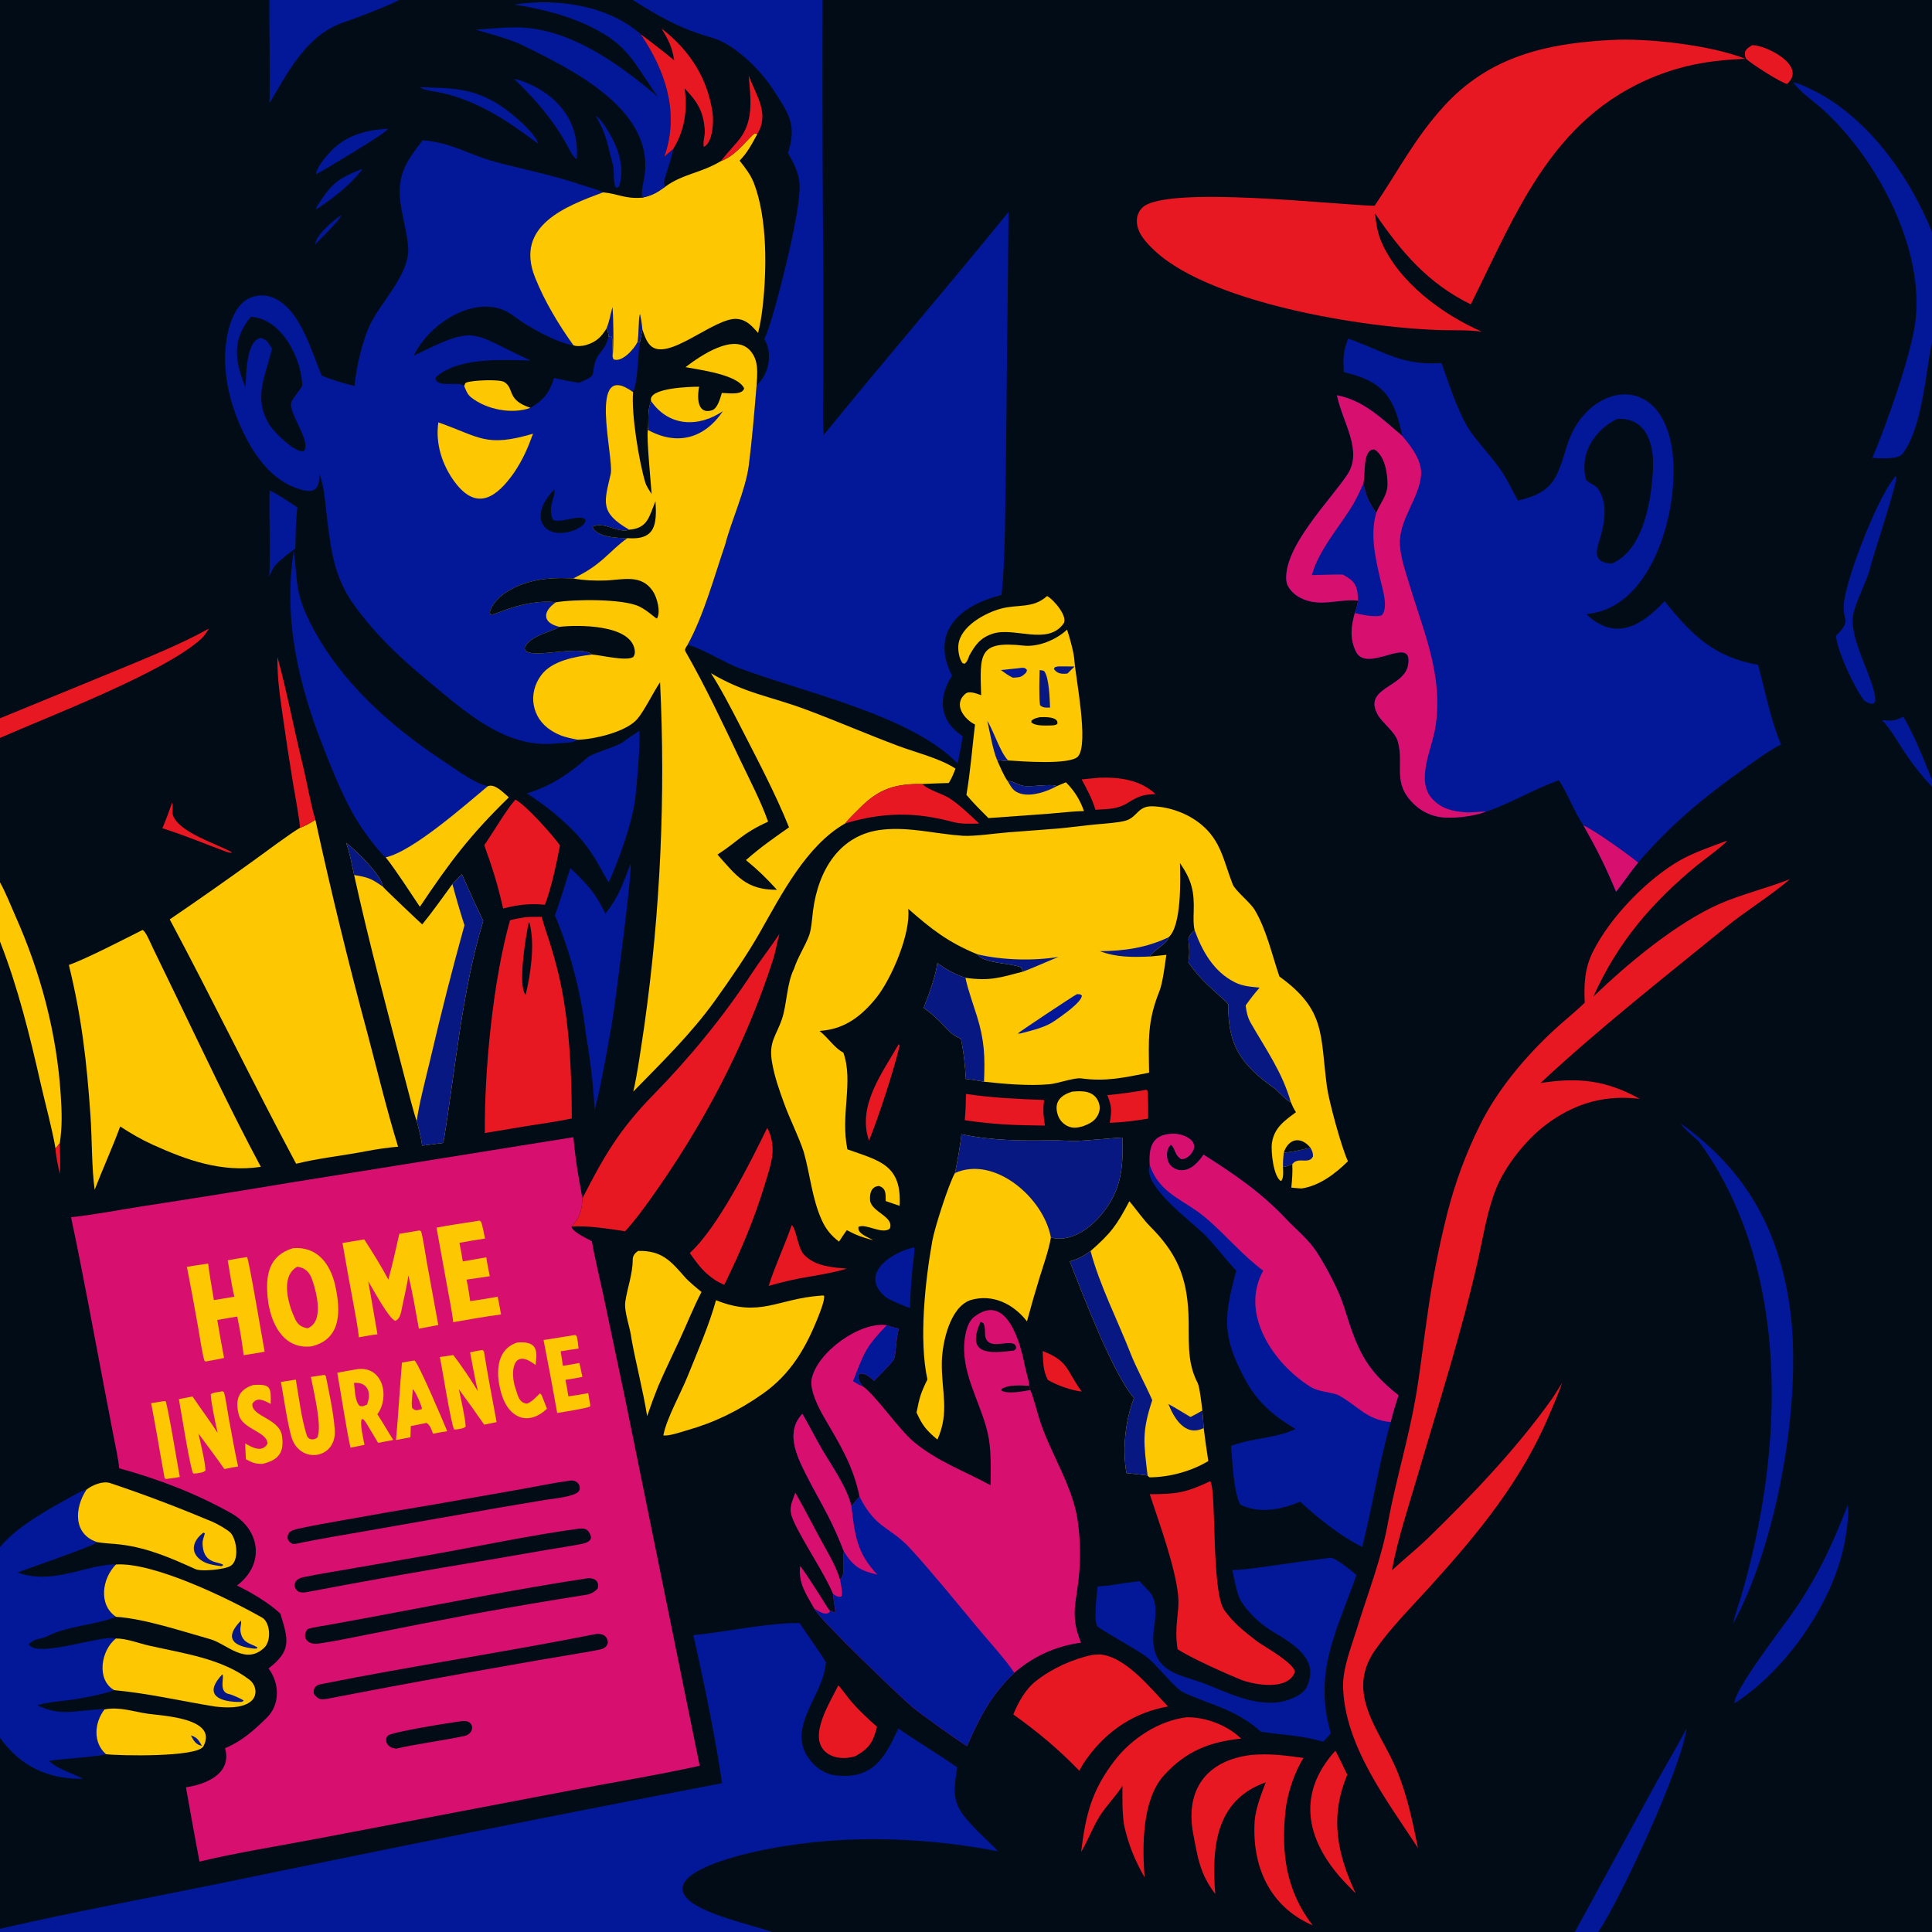 <svg version="1.1" xmlns="http://www.w3.org/2000/svg" style="display: block;" viewBox="0 0 2048 2048" width="1024" height="1024" preserveAspectRatio="none">
<path transform="translate(0,0)" fill="rgb(1,12,22)" d="M 0 0 L 285.495 0 L 423.22 0 L 670.787 0 L 871.94 0 L 2048 0 L 2048 245.876 L 2048 362.632 L 2048 826.724 L 2048 833.989 L 2048 2048 L 1694.25 2048 L 1669.43 2048 L 818.378 2048 L 0 2048 L 0 2044.6 L 0 1842.13 L 0 1639.96 L 0 998.094 L 0 935.329 L 0 782.23 L 0 761.407 L 0 0 z"/>
<path transform="translate(0,0)" fill="rgb(3,24,152)" d="M 448.037 148.724 C 478.491 150.982 496.545 163.892 524.388 171.425 C 554.497 179.571 585.344 185.422 615.143 195.585 C 622.36 198.046 632.883 200.686 639.324 203.889 C 599.8 218.536 545.16 239.14 567.197 294.206 C 577.349 319.573 591.893 343.743 607.776 365.922 C 610.815 367.54 618.007 366.736 621.18 365.778 C 632.169 362.462 637.382 357.184 642.988 348.102 C 644.719 352.222 644.798 352.428 645.09 356.835 L 647.873 356.386 C 651.085 361.583 647.807 369.803 649.383 378.3 L 650.33 380.895 C 659.152 384.71 672.188 369.991 675.675 362.765 L 678.48 362.323 C 675.941 375.631 676.573 402.781 671.107 415.646 C 622.015 379.791 651.224 485.457 647.362 502.414 C 640.611 532.051 635.224 543.307 666.989 561.491 C 655.884 565.947 640.246 552.166 627.922 558.361 C 632.236 569.628 655.188 570.456 665.124 570.458 C 656.37 576.245 647.782 585.281 639.7 592.301 C 628.545 601.992 620.537 606.698 607.692 613.156 C 581.688 611.802 555.307 614.122 533.532 629.995 C 527.692 634.252 520.311 642.135 519.202 649.528 L 520.103 651.457 C 522.892 651.899 530.975 648.179 534.039 647.064 C 550.657 641.012 571.433 636.11 589.255 638.467 C 574.8 648.29 574.894 660.366 592.995 664.493 C 582.832 670.732 561.983 673.471 556.024 686.908 C 556.808 701.403 614.745 682.103 627.444 693.798 C 609.416 696.083 585.213 700.337 573.786 715.566 C 559.155 735.066 563.547 761.222 584.198 774.307 C 594.426 780.787 600.964 781.756 612.312 784.177 C 606.36 788.193 597.031 787.245 590.171 788.032 C 536.607 794.183 493.804 754.961 455.391 723.255 C 424.939 698.12 397.546 672.595 374.521 640.102 C 354.484 611.825 351.014 584.353 346.849 550.712 C 344.769 533.953 344.299 518.521 338.751 502.279 C 338.706 503.32 338.656 504.36 338.599 505.4 C 337.814 519.226 332.748 522.899 318.56 518.859 C 291.545 511.167 273.741 488.621 261.081 464.616 C 242.607 429.586 232.004 385.325 243.151 346.297 C 246.571 334.592 252.536 322.003 263.829 316.34 C 271.489 312.573 280.363 312.132 288.359 315.121 C 318.348 326.528 329.892 372.509 341.051 398.134 C 347.755 401.404 368.339 407.746 375.849 409.016 C 377.618 389.122 384.67 358.086 394.125 340.488 C 405.372 319.552 430.691 292.838 432.657 267.981 C 433.722 254.514 426.493 230.635 424.6 215.558 C 420.784 185.165 430.224 171.88 448.037 148.724 z"/>
<path transform="translate(0,0)" fill="rgb(1,12,22)" d="M 438.577 377.054 C 455.827 340.578 509.9 307.784 544.873 335.243 C 558.063 345.598 591.503 364.224 607.776 365.922 C 610.815 367.54 618.007 366.736 621.18 365.778 C 632.169 362.462 637.382 357.184 642.988 348.102 C 644.719 352.222 644.798 352.428 645.09 356.835 C 641.968 370.824 635.341 372.361 631.764 381.436 C 625.38 397.632 635.328 397.176 613.479 405.793 C 604.257 404.336 596.471 402.745 587.35 400.706 C 582.426 416.237 576.531 423.976 562.319 432.346 C 542.814 439.411 515.741 434.239 499.469 421.301 C 495.421 418.082 493.933 413.912 492.073 409.257 C 486.448 403.195 463.266 412.146 461.661 400.969 C 462.179 400.081 462.525 399.366 463.348 398.679 C 487.387 378.602 533.662 381.411 562.512 382.22 C 497.397 352.329 506.632 343.51 438.577 377.054 z"/>
<path transform="translate(0,0)" fill="rgb(253,199,1)" d="M 492.073 409.257 C 492.789 407.423 492.684 406.129 494.546 405.436 C 501.004 403.033 529.265 401.838 534.428 404.915 C 544.905 411.161 537.721 422.528 557.745 430.607 C 559.26 431.212 560.785 431.791 562.319 432.346 C 542.814 439.411 515.741 434.239 499.469 421.301 C 495.421 418.082 493.933 413.912 492.073 409.257 z"/>
<path transform="translate(0,0)" fill="rgb(1,12,22)" d="M 265.92 335.819 C 298.864 337.845 319.49 379.698 320.438 408.689 C 318.267 413.302 309.338 423.454 308.672 426.849 C 306.22 439.346 330.555 468.183 321.943 478.278 C 312.494 480.141 292.148 459.425 286.511 451.654 C 267.394 422.205 281.625 399.034 288.252 369.697 C 284.779 363.639 283.213 360.219 276.465 358.237 C 260.761 360.916 260.878 398.015 260.326 410.922 C 249.082 383.261 245.322 360.667 265.92 335.819 z"/>
<path transform="translate(0,0)" fill="rgb(253,199,1)" d="M 464.677 447.749 C 509.031 463.353 514.787 474.539 565.065 459.738 C 559.185 475.792 554.123 487.414 544.618 501.49 C 527.145 526.142 505.961 542.995 482.099 511.026 C 468.767 493.165 461.321 470.163 464.677 447.749 z"/>
<path transform="translate(0,0)" fill="rgb(1,12,22)" d="M 587.721 518.79 C 589.138 526.594 580.211 537.134 586.019 550.727 C 592.536 556.021 617.47 543.217 620.921 551.758 C 619.053 557.217 615.092 558.717 610.161 561.488 C 577.603 574.712 558.037 548.548 587.721 518.79 z"/>
<path transform="translate(0,0)" fill="rgb(3,24,152)" d="M 670.787 0 L 871.94 0 C 871.611 102.371 871.946 204.743 872.945 307.109 L 872.871 400.651 C 872.744 421.06 871.817 440.747 873.154 461.105 C 937.631 381.704 1004.84 303.899 1069.12 224.624 L 1066.15 504.55 C 1065.41 540.791 1065.69 595.751 1061.57 630.74 C 1018.78 641.264 985.157 669.102 1009.18 716.288 C 993.792 739.913 995.825 764.289 1020.57 780.481 C 1018.94 790.145 1017.12 799.778 1015.14 809.375 C 964.997 757.367 847.714 732.943 780.751 707.155 C 769.435 702.797 737.374 684.102 728.765 683.681 C 746.001 652.443 757.033 611.42 768.755 577.174 C 775.453 551.377 790.422 519.33 793.769 493.239 C 797.158 466.825 799.809 435.078 802.007 408.414 C 815.055 397.282 819.609 374.357 810.186 359.384 C 814.027 351.3 816.561 342.778 819.084 334.214 C 827.349 306.162 849.687 220.062 847.483 194.201 C 846.462 182.211 840.966 172.412 835.329 162.075 C 845.122 131.945 835.756 119.702 818.974 94.044 C 805.933 74.106 778.776 46.866 755.215 40.135 C 720.842 30.315 700.7 18.721 670.787 0 z"/>
<path transform="translate(0,0)" fill="rgb(253,199,1)" d="M 726.629 389.191 C 742.051 377.497 778.438 351.878 795.687 372.162 C 804.478 382.5 802.796 395.918 802.007 408.414 C 799.809 435.078 797.158 466.825 793.769 493.239 C 790.422 519.33 775.453 551.377 768.755 577.174 C 757.033 611.42 746.001 652.443 728.765 683.681 C 727.502 685.826 725.266 688.212 726.612 690.562 C 748.007 727.91 766.215 766.866 784.722 805.726 C 794.48 826.215 806.749 849.691 814.217 871.009 C 785.864 883.969 782.79 891.549 760.565 905.897 C 780.823 928.641 790.867 943.347 823.59 943.233 C 812.062 930.557 804.208 922.849 790.705 911.727 C 807.861 896.802 818.031 889.999 836.391 877.014 C 821.778 840.583 801.288 802.236 783.355 767.105 C 775.806 752.316 762.59 727.114 753.552 713.594 C 791.026 735.595 816.108 737.798 855.223 752.467 C 887.325 764.506 919.223 778.296 951.426 790.422 C 970.222 797.499 996.868 804.025 1012.87 814.777 C 1010.37 821.138 1009.28 824.146 1005.75 830.013 C 996.361 830.258 986.981 830.618 977.605 831.093 C 949.349 830.682 931.601 836.033 911.645 856.37 C 906.933 861.173 899.985 867.553 895.953 872.86 C 854.63 896.346 828.015 948.89 805.359 988.657 C 791.826 1012.41 773.736 1038.63 757.861 1060.77 C 732.754 1095.77 701.346 1126.37 671.273 1157.17 C 675.281 1141.22 680.707 1102.71 683.236 1085.66 C 700.051 965.617 705.564 844.256 699.701 723.179 C 692.07 734.592 683.246 753.12 675.629 762.1 C 663.953 775.865 629.902 783.747 612.312 784.177 C 600.964 781.756 594.426 780.787 584.198 774.307 C 563.547 761.222 559.155 735.066 573.786 715.566 C 585.213 700.337 609.416 696.083 627.444 693.798 C 614.745 682.103 556.808 701.403 556.024 686.908 C 561.983 673.471 582.832 670.732 592.995 664.493 C 574.894 660.366 574.8 648.29 589.255 638.467 C 571.433 636.11 550.657 641.012 534.039 647.064 C 530.975 648.179 522.892 651.899 520.103 651.457 L 519.202 649.528 C 520.311 642.135 527.692 634.252 533.532 629.995 C 555.307 614.122 581.688 611.802 607.692 613.156 C 620.537 606.698 628.545 601.992 639.7 592.301 C 647.782 585.281 656.37 576.245 665.124 570.458 C 655.188 570.456 632.236 569.628 627.922 558.361 C 640.246 552.166 655.884 565.947 666.989 561.491 C 635.224 543.307 640.611 532.051 647.362 502.414 C 651.224 485.457 622.015 379.791 671.107 415.646 C 669.051 438.327 677.355 489.609 684.138 511.741 C 685.239 515.334 688.569 520.401 690.77 523.65 C 689.993 512.518 685.121 463.067 686.768 455.707 C 688.121 445.718 685.741 435.956 690.2 425.207 C 685.927 410.924 732.948 409.906 741.09 409.935 C 739.451 417.962 737.558 439.774 754.472 435.009 C 760.581 433.288 763.412 422.419 765.161 416.52 C 771.498 416.689 786.911 419.163 788.818 411.724 C 782.129 396.935 741 392.022 726.629 389.191 z"/>
<path transform="translate(0,0)" fill="rgb(1,12,22)" d="M 589.255 638.467 C 571.433 636.11 550.657 641.012 534.039 647.064 C 530.975 648.179 522.892 651.899 520.103 651.457 L 519.202 649.528 C 520.311 642.135 527.692 634.252 533.532 629.995 C 555.307 614.122 581.688 611.802 607.692 613.156 C 618.377 615.303 631.645 615.745 642.485 615.31 C 660.512 614.587 679.561 608.464 691.836 626.349 C 696.369 632.828 700.804 648.807 696.362 655.682 C 694.21 655.063 686.849 647.41 677.732 642.936 C 660.324 634.394 606.923 635.263 589.255 638.467 z"/>
<path transform="translate(0,0)" fill="rgb(1,12,22)" d="M 592.995 664.493 C 611.898 662.263 668.712 661.617 672.786 688.983 C 673.222 691.914 672.967 694.001 671.247 696.483 C 663.627 701.189 637.49 694.517 627.444 693.798 C 614.745 682.103 556.808 701.403 556.024 686.908 C 561.983 673.471 582.832 670.732 592.995 664.493 z"/>
<path transform="translate(0,0)" fill="rgb(3,24,152)" d="M 690.2 425.207 C 709.092 452.442 740.454 453.268 766.273 435.896 C 746.867 464.684 717.93 472.938 686.768 455.707 C 688.121 445.718 685.741 435.956 690.2 425.207 z"/>
<path transform="translate(0,0)" fill="rgb(1,12,22)" d="M 694.838 531.246 C 696.391 555.588 695.003 572.805 665.124 570.458 C 655.188 570.456 632.236 569.628 627.922 558.361 C 640.246 552.166 655.884 565.947 666.989 561.491 C 686.668 560.051 688.107 547.613 694.838 531.246 z"/>
<path transform="translate(0,0)" fill="rgb(3,24,152)" d="M 847.559 1720.49 C 854.252 1730.79 870.356 1753.04 875.636 1762.33 C 874.123 1771.79 873.448 1775.05 870.036 1784.03 C 860.396 1809.25 838.246 1836.79 856.999 1863.61 C 863.775 1873.31 873.844 1880.67 885.843 1881.99 C 925.739 1886.41 938.111 1862.94 952.286 1832.35 C 972.803 1846.47 995.296 1859.93 1014.8 1873.56 C 1011.79 1892.11 1008.5 1907.31 1020.96 1923.81 C 1031.27 1937.46 1046.1 1950.07 1058.1 1962.43 C 973.295 1946.24 883.534 1944.12 799.121 1963.18 C 783.618 1966.68 708.183 1984.28 726.375 2010.03 C 739.374 2028.44 795.84 2039.9 818.378 2048 L 0 2048 L 0 2044.6 C 77.659 2026.59 160.511 2011.42 238.948 1995.32 C 414.186 1959 589.691 1923.97 765.447 1890.24 C 758.433 1842.09 745.795 1780.85 734.951 1733.38 C 770.163 1729.89 812.884 1720.24 847.559 1720.49 z"/>
<path transform="translate(0,0)" fill="rgb(253,199,1)" d="M 764.102 170.835 C 778.842 165.17 787.254 153.416 798.048 142.941 C 799.952 141.094 800.622 141.604 802.805 142.03 C 796.984 152.724 792.536 161.589 784.003 170.293 C 789.74 177.529 795.747 185.231 799.109 193.93 C 813.544 231.283 812.967 286.008 808.367 325.713 C 807.387 334.878 805.806 343.97 803.635 352.928 C 797.258 345.991 791.986 339.171 781.555 338.11 C 757.671 335.681 707.257 385.029 689.106 365.915 C 685.006 361.598 682.977 355.207 680.992 349.504 C 680.033 353.902 679.207 357.882 678.48 362.323 L 675.675 362.765 C 672.188 369.991 659.152 384.71 650.33 380.895 L 649.383 378.3 C 647.807 369.803 651.085 361.583 647.873 356.386 L 645.09 356.835 C 644.798 352.428 644.719 352.222 642.988 348.102 C 637.382 357.184 632.169 362.462 621.18 365.778 C 618.007 366.736 610.815 367.54 607.776 365.922 C 591.893 343.743 577.349 319.573 567.197 294.206 C 545.16 239.14 599.8 218.536 639.324 203.889 C 655.982 205.511 662.258 211.006 680.69 209.556 C 691.674 207.097 696.254 204.303 705.254 197.862 C 723.836 184.233 742.534 183.723 764.102 170.835 z"/>
<path transform="translate(0,0)" fill="rgb(8,24,131)" d="M 642.988 348.102 C 646.53 338.807 646.745 334.428 649.243 325.472 C 650.295 336.362 650.731 367.231 649.383 378.3 C 647.807 369.803 651.085 361.583 647.873 356.386 L 645.09 356.835 C 644.798 352.428 644.719 352.222 642.988 348.102 z"/>
<path transform="translate(0,0)" fill="rgb(8,24,131)" d="M 675.675 362.765 C 677.497 354.11 676.502 337.728 678.394 332.707 C 679.855 339.282 680.326 342.807 680.992 349.504 C 680.033 353.902 679.207 357.882 678.48 362.323 L 675.675 362.765 z"/>
<path transform="translate(0,0)" fill="rgb(3,24,152)" d="M 0 1639.96 C 17.982 1618.37 49.126 1601.08 73.707 1587.59 C 78.113 1585.18 87.398 1579.49 91.675 1579.05 C 78.813 1598.4 77.27 1626.52 103.213 1634.8 C 98.917 1639 30.109 1662.39 18.474 1666.99 C 44.936 1676.22 68.898 1668.91 95.015 1662.38 C 102.086 1660.61 115.69 1657.97 122.933 1658.41 C 108.182 1673.1 103.999 1701.16 123.006 1713.92 C 101.35 1722.63 71.585 1723.3 49.794 1734.61 C 43.37 1737.94 36.786 1736.34 30.498 1743.01 C 39.148 1758.43 108.77 1732.3 122.844 1736.87 C 106.77 1749.56 102.008 1780.87 121.065 1791.64 C 110.093 1795.88 84.634 1800.76 72.757 1802.23 C 62.303 1803.52 49.394 1804.5 39.466 1807.78 C 62.903 1818.26 73.247 1814.42 98.415 1812.51 C 101.368 1812.29 108.242 1811.41 110.794 1812.02 C 99.965 1825.93 98.3 1847.16 112.314 1859.53 C 105.395 1862.02 63.739 1864.63 51.803 1866.62 C 62.93 1876.35 74.532 1878.74 88.205 1885.6 C 51.24 1886.17 21.952 1872.7 0 1842.13 L 0 1639.96 z"/>
<path transform="translate(0,0)" fill="rgb(3,24,152)" d="M 545.091 4.797 C 589.752 -2.117 644.345 5.474 679.135 36.319 C 705.506 74.981 720.571 120.092 704.165 166.183 C 707.073 163.642 710.703 160.268 713.655 157.934 C 711.589 170.353 706.074 181.859 703.632 194 C 703.58 194.26 704.944 197.274 705.254 197.862 C 696.254 204.303 691.674 207.097 680.69 209.556 C 679.789 203.842 681.07 197.421 682.283 191.687 C 697.905 117.853 607.089 74.021 553.059 47.594 C 540.385 41.395 517.725 35.313 504.233 31.514 C 520.558 30.36 542.465 28.037 558.211 29.523 C 611.092 34.514 658.365 70.025 697.655 102.709 C 680.489 80.147 670.114 55.721 645.238 39.271 C 615.714 19.746 579.701 10.294 545.091 4.797 z"/>
<path transform="translate(0,0)" fill="rgb(3,24,152)" d="M 1900.74 87.123 C 1904.39 88.043 1907.97 89.255 1911.43 90.748 C 1975.13 117.627 2022.68 183.248 2048 245.876 L 2048 362.632 C 2041.55 392.246 2037.91 454.454 2016.39 481.464 C 2011.86 487.144 1992.55 485.91 1984.83 485.393 C 1999.49 450.533 2025.18 378.577 2030.15 342.528 C 2040.97 264.171 1989.61 168.432 1933.14 116.861 C 1922.72 107.344 1909.67 99.035 1900.74 87.123 z"/>
<path transform="translate(0,0)" fill="rgb(253,199,1)" d="M 91.675 1579.05 C 97.963 1574.22 108.89 1569.51 116.874 1572.16 C 153.129 1584.24 189.512 1598.17 224.784 1612.97 C 229.907 1615.13 241.103 1621.38 244.425 1624.85 C 251.147 1632.29 253.805 1654.1 244.445 1659.93 C 238.276 1663.77 213.454 1666.15 207.376 1663.41 C 181.425 1651.71 156.989 1640.88 127.991 1637.29 C 120.267 1636.34 110.811 1636.1 103.213 1634.8 C 77.27 1626.52 78.813 1598.4 91.675 1579.05 z"/>
<path transform="translate(0,0)" fill="rgb(8,24,131)" d="M 215.652 1624.63 L 217.158 1625.38 L 216.377 1628.09 C 214.916 1633.02 214.384 1633.99 214.878 1638.97 C 216.79 1658.27 232.159 1655.04 236.732 1658.89 L 234.972 1660.29 C 226.124 1658.95 217.346 1658.21 210.499 1651.75 C 200.784 1642.58 206.524 1631.38 215.652 1624.63 z"/>
<path transform="translate(0,0)" fill="rgb(253,199,1)" d="M 122.933 1658.41 C 163.042 1655.84 242.537 1694.69 277.784 1714.71 C 286.436 1719.62 288.02 1739.11 280.124 1746.64 C 260.163 1765.69 240.169 1742.43 222.763 1737.57 C 193.039 1729.26 153.181 1715.82 123.006 1713.92 C 103.999 1701.16 108.182 1673.1 122.933 1658.41 z"/>
<path transform="translate(0,0)" fill="rgb(8,24,131)" d="M 255.541 1717.81 C 256.125 1722.65 253.606 1725.79 255.557 1732.3 C 258.516 1742.18 265.516 1741.85 273.046 1746.41 L 271.964 1747.6 L 268.738 1747.54 C 246.93 1745.1 237.175 1736.32 255.541 1717.81 z"/>
<path transform="translate(0,0)" fill="rgb(253,199,1)" d="M 122.844 1736.87 C 134.214 1736.78 146.513 1741.81 157.847 1744.39 C 193.447 1752.49 234.773 1757.91 264.355 1780.55 C 271.929 1786.35 273.53 1797.84 265.419 1803.96 C 255.77 1811.23 239.525 1810.35 227.953 1809.01 C 191.881 1803.19 157.657 1795.08 121.065 1791.64 C 102.008 1780.87 106.77 1749.56 122.844 1736.87 z"/>
<path transform="translate(0,0)" fill="rgb(8,24,131)" d="M 235.73 1774.85 C 238.236 1777.64 231.048 1793.75 243.092 1795.86 C 245.588 1796.29 256.701 1801.08 258.343 1802.77 C 256.558 1804.6 255.325 1803.95 251.855 1804.12 C 228.3 1803.45 217.244 1794.13 235.73 1774.85 z"/>
<path transform="translate(0,0)" fill="rgb(253,199,1)" d="M 0 935.329 C 6.434 946.993 10.944 958.884 16.31 970.949 C 43.205 1031.43 60.173 1095.04 64.42 1161.18 C 65.555 1178.86 66.105 1194.16 63.365 1211.84 C 61.979 1213.52 60.249 1215.76 58.807 1217.3 C 55.326 1196.59 48.046 1170.3 43.292 1149.41 C 31.546 1097.78 19.363 1047.55 0 998.094 L 0 935.329 z"/>
<path transform="translate(0,0)" fill="rgb(3,24,152)" d="M 285.495 0 L 423.22 0 C 409.971 6.855 378.327 18.897 364.148 23.726 C 325.417 36.916 305.454 75.648 285.673 109.508 C 286.561 75.584 285.374 34.765 285.495 0 z"/>
<path transform="translate(0,0)" fill="rgb(253,199,1)" d="M 110.794 1812.02 C 127.132 1808.98 141.825 1814.58 157.081 1816.68 C 173.52 1818.94 231.277 1821.47 215.641 1851.13 C 209.384 1862.99 125.519 1861.2 112.314 1859.53 C 98.3 1847.16 99.965 1825.93 110.794 1812.02 z"/>
<path transform="translate(0,0)" fill="rgb(8,24,131)" d="M 202.373 1839.62 C 209.135 1841.74 210.411 1844.52 214.049 1850.62 C 207.767 1849.63 204.906 1844.84 202.373 1839.62 z"/>
<path transform="translate(0,0)" fill="rgb(3,24,152)" d="M 1787.8 1832.17 C 1782.86 1873.01 1717.17 2014.21 1694.25 2048 L 1669.43 2048 L 1755.37 1890.28 C 1765.69 1871.38 1778.24 1850.89 1787.8 1832.17 z"/>
<path transform="translate(0,0)" fill="rgb(232,24,34)" d="M 0 761.407 L 124.416 710.333 C 154.385 697.936 193.311 682.196 221.457 666.306 C 219.04 670.324 216.718 674.088 213.217 677.286 C 174.529 712.629 52.154 759.258 0 782.23 L 0 761.407 z"/>
<path transform="translate(0,0)" fill="rgb(232,24,34)" d="M 701.345 30.294 C 730.774 53.08 750.054 82.45 755.357 119.67 C 756.721 129.245 755.518 150.93 746.256 155.707 C 744.543 152.752 747.407 143.047 747.15 138.83 C 745.873 117.869 739.116 107.73 725.695 93.656 C 729.064 116.222 725.802 138.266 713.655 157.934 C 710.703 160.268 707.073 163.642 704.165 166.183 C 720.571 120.092 705.506 74.981 679.135 36.319 C 683.667 39.256 710.58 60.276 714.695 63.994 C 712.308 49.535 708.908 43.014 701.345 30.294 z"/>
<path transform="translate(0,0)" fill="rgb(232,24,34)" d="M 895.953 872.86 C 899.985 867.553 906.933 861.173 911.645 856.37 C 931.601 836.033 949.349 830.682 977.605 831.093 C 984.608 837.863 998.91 841.237 1006.73 846.334 C 1017.28 853.217 1028.63 864.28 1037.99 872.974 C 1028.2 873.295 1018.95 873.707 1009.43 871.154 C 969.585 860.47 935.345 861.038 895.953 872.86 z"/>
<path transform="translate(0,0)" fill="rgb(3,24,152)" d="M 1994.97 763.395 C 2005.83 764.062 2007.89 764.67 2017.68 759.738 C 2029.79 780.822 2039.09 804.214 2048 826.724 L 2048 833.989 C 2037.45 822.607 2030.53 814.195 2021.69 801.469 C 2014.17 790.645 2004 772.12 1994.97 763.395 z"/>
<path transform="translate(0,0)" fill="rgb(232,24,34)" d="M 793.62 80.126 C 801.683 101.558 815.991 120.236 802.805 142.03 C 800.622 141.604 799.952 141.094 798.048 142.941 C 787.254 153.416 778.842 165.17 764.102 170.835 C 768.79 164.698 776.261 156.377 781.526 150.395 C 799.471 130.001 795.91 105.578 793.62 80.126 z"/>
<path transform="translate(0,0)" fill="rgb(232,24,34)" d="M 63.365 1211.84 C 63.645 1221.13 64.204 1235.33 63.526 1244.47 C 61.728 1237.56 58.982 1224.31 58.807 1217.3 C 60.249 1215.76 61.979 1213.52 63.365 1211.84 z"/>
<path transform="translate(0,0)" fill="rgb(215,16,111)" d="M 75.299 1290.32 C 97.247 1288.12 128.265 1282.21 150.668 1278.74 C 204.085 1270.54 257.45 1262 310.761 1253.13 L 607.856 1205.46 C 609.986 1229.72 612.974 1246.45 617.399 1270.2 C 616.729 1282.88 614.925 1290.44 605.896 1300.22 C 606.279 1305.67 622.514 1312.99 627.441 1315.78 C 630.418 1333.6 635.481 1353.82 639.314 1371.7 L 662.76 1483.16 L 741.696 1871.79 C 699.099 1881.31 649.5 1889.44 606.014 1897.69 L 338.1 1948.72 C 298.912 1956.26 249.45 1964.11 211.451 1973.38 C 206.518 1947.15 201.74 1920.9 197.117 1894.62 C 218.738 1891.45 246.176 1879.91 238.54 1853.18 C 256.832 1845.46 268.387 1834.79 282.528 1821.16 C 297.112 1807.09 296.563 1784.32 284.62 1768.66 C 309.485 1749.51 305.587 1737.99 297.241 1710.7 C 286.323 1699.81 265.139 1687.32 251.177 1680.74 C 281.252 1658.01 276.037 1621.41 244.785 1603.9 C 207.471 1583 167.533 1567.74 126.345 1556.46 C 125.587 1547.22 122.281 1532.37 120.465 1522.94 L 109.813 1467.37 C 98.747 1409.42 87.599 1347.88 75.299 1290.32 z"/>
<path transform="translate(0,0)" fill="rgb(253,199,1)" d="M 444.371 1304.4 C 445.493 1304.41 444.749 1304.31 446.406 1305.36 C 448.454 1312.15 450.958 1329.82 452.418 1337.94 L 464.597 1404.57 L 443.998 1408.44 C 440.726 1390.9 437.257 1369.1 432.867 1352.11 C 431.346 1363.73 428.096 1375.88 425.88 1387.47 C 424.964 1392.25 423.848 1398.26 419.026 1400.17 C 412.312 1398 395.319 1366.51 390.356 1358.18 L 393.36 1375.26 C 395.547 1388.33 397.801 1401.39 400.12 1414.44 C 394.45 1414.98 386.174 1416.62 380.355 1417.6 C 379.593 1407.88 376.518 1392.62 374.711 1382.47 C 370.681 1360.88 366.793 1339.27 363.048 1317.63 L 386.091 1313.81 C 394.413 1326.57 404.627 1343.01 411.645 1356.44 C 416.104 1340.32 419.622 1324.19 423.29 1307.89 L 444.371 1304.4 z"/>
<path transform="translate(0,0)" fill="rgb(253,199,1)" d="M 310.598 1323.14 C 336.366 1320.92 350.311 1340.07 355.333 1362.69 C 361.2 1389.1 362.244 1419.46 330.359 1427.17 C 299.586 1430.99 286.31 1401.26 283.757 1375.72 C 281.378 1351.92 284.834 1330.77 310.598 1323.14 z"/>
<path transform="translate(0,0)" fill="rgb(215,16,111)" d="M 315.093 1342.81 C 323.373 1343.74 328.142 1348.6 330.872 1356.38 C 335.734 1370.25 343.737 1401.07 326.004 1408.08 C 320.078 1406.85 316.167 1404.81 313.339 1399.18 C 305.697 1383.98 296.588 1353.03 315.093 1342.81 z"/>
<path transform="translate(0,0)" fill="rgb(1,12,22)" d="M 620.649 1673.37 C 628.257 1671.74 635.834 1674.88 633.645 1683.69 C 630.722 1687.31 626.179 1689.78 621.627 1690.5 C 581.623 1696.77 541.713 1703.59 501.879 1710.83 C 465.722 1717.6 429.611 1724.62 393.551 1731.88 C 375.149 1735.48 354.827 1739.87 336.388 1742.47 C 325.636 1743.25 319.709 1735.53 325.912 1727.03 C 330.729 1725.12 343.6 1723.32 349.448 1722.26 L 397.599 1713.42 C 469.131 1700.01 549.07 1684.28 620.649 1673.37 z"/>
<path transform="translate(0,0)" fill="rgb(1,12,22)" d="M 630.847 1732.3 C 636.03 1731.56 641.94 1732.13 643.902 1738.42 C 645.636 1743.98 641.245 1747.48 636.01 1748.55 C 624.612 1750.89 612.974 1752.73 601.407 1754.67 C 581.171 1758.04 560.955 1761.53 540.761 1765.14 C 475.802 1776.45 410.951 1788.37 346.218 1800.91 C 339.112 1801.9 337.078 1801.17 332.694 1795.58 C 331.583 1790.2 334.41 1786.46 339.753 1785.39 C 436.356 1766.02 534.202 1751.51 630.847 1732.3 z"/>
<path transform="translate(0,0)" fill="rgb(1,12,22)" d="M 614.181 1620.39 C 620.377 1619.82 624.023 1621.33 626.182 1628.15 C 627.915 1633.62 620.813 1635.8 616.522 1636.64 C 604.486 1639.01 592.174 1640.8 580.001 1642.86 L 519.424 1653.32 C 454.217 1664.02 389.147 1675.54 324.229 1687.88 C 317.883 1688.53 314.01 1687.73 312.118 1680.89 C 312.946 1673.88 317.853 1672.64 323.876 1671.43 C 339.228 1668.33 354.758 1665.82 370.198 1663.17 L 455.189 1648.39 C 505.785 1639.47 564.01 1627.06 614.181 1620.39 z"/>
<path transform="translate(0,0)" fill="rgb(253,199,1)" d="M 261.876 1332.53 C 263.987 1335.55 278.542 1422.54 280.541 1432.88 C 273.151 1434.22 265.741 1435.45 258.313 1436.56 C 256.619 1422.82 254.335 1409.16 251.468 1395.62 C 244.47 1396.69 237.304 1398.01 230.308 1399.21 C 232.554 1412.64 234.963 1426.06 237.531 1439.44 C 231.611 1440.92 224.205 1442.1 218.103 1443.22 L 216.814 1442.58 C 214.645 1436.74 211.412 1414.9 210.121 1407.59 C 206.327 1385.99 202.329 1364.43 198.129 1342.9 C 205.427 1341.61 213.292 1340.57 220.662 1339.46 C 222.166 1351.9 224.675 1365.66 226.72 1378.14 C 233.947 1377.02 241.163 1375.83 248.367 1374.58 C 245.703 1363.32 243.426 1347.64 241.406 1335.95 C 247.938 1334.65 255.244 1333.61 261.876 1332.53 z"/>
<path transform="translate(0,0)" fill="rgb(1,12,22)" d="M 605.255 1569.4 C 612.869 1569 616.615 1576.44 613.49 1580.82 C 609.355 1586.62 585.231 1588.76 578.747 1589.82 L 529.819 1598.04 L 389.865 1622.61 C 365.074 1627.01 337.681 1631.33 313.334 1636.58 L 310.11 1636.54 C 305.401 1634.17 303.219 1630.65 306.047 1625.46 C 307.675 1622.46 312.946 1621.21 316.124 1620.51 C 331.395 1617.12 346.902 1614.49 362.308 1611.7 C 395.292 1605.75 428.32 1600.05 461.39 1594.59 L 552.747 1578.54 C 569.829 1575.48 588.188 1571.63 605.255 1569.4 z"/>
<path transform="translate(0,0)" fill="rgb(253,199,1)" d="M 505.675 1294.36 C 508.551 1293.79 507.249 1293.5 509.729 1294.78 C 511.605 1298.69 512.945 1307.79 514.146 1312.96 C 504.755 1314.31 496.375 1315.62 487.021 1317.46 C 488.343 1324 489.532 1330.56 490.587 1337.14 C 498.907 1335.76 507.215 1334.31 515.513 1332.8 C 516.225 1338.64 518.047 1346.87 519.194 1352.84 L 494.532 1356.46 C 496.219 1363.9 497.278 1371.69 498.429 1379.26 C 508.153 1377.87 517.851 1376.32 527.519 1374.59 C 528.311 1377.55 529.103 1382.55 529.71 1385.7 L 531.125 1393.39 C 515.246 1395.46 496.164 1398.77 480.402 1401.57 C 479.535 1391.94 476.028 1374.98 474.241 1364.98 L 462.719 1301.36 C 476.129 1298.7 492.007 1296.55 505.675 1294.36 z"/>
<path transform="translate(0,0)" fill="rgb(253,199,1)" d="M 233.269 1475.31 C 236.039 1474.68 234.708 1474.47 237.361 1475.57 C 239.416 1482.78 240.967 1495.04 242.415 1502.73 C 245.669 1520.02 248.534 1537.35 252.4 1554.54 C 247.825 1555.19 242.463 1556.36 237.854 1557.23 C 229.155 1544.75 219.451 1531.97 210.392 1519.66 C 212.379 1528.61 217.727 1550.69 217.793 1558.81 C 215.841 1560.99 212.274 1561.14 209.145 1561.75 L 204.922 1562.03 C 201.741 1558.39 191.683 1493.86 189.632 1483.13 L 204.1 1480.34 C 212.839 1493.38 222.083 1505.58 230.733 1518.95 C 228.637 1510.34 223.653 1486.32 223.376 1478.06 C 225.628 1476.12 230.087 1475.83 233.269 1475.31 z"/>
<path transform="translate(0,0)" fill="rgb(253,199,1)" d="M 378.978 1451.33 C 406.084 1447.92 413.445 1481.05 400.009 1499.14 C 405.642 1507.69 411.215 1517.57 416.848 1526.42 L 400.829 1529.5 L 387.834 1507.8 C 385.267 1504.75 386.643 1505.33 383.509 1504.11 C 381.144 1508.95 385.219 1525.32 386.365 1531.54 C 381.549 1532.74 376.403 1533.63 371.512 1534.58 C 366.287 1510.16 362.043 1480.24 357.518 1455.21 C 364.489 1453.78 371.938 1452.58 378.978 1451.33 z"/>
<path transform="translate(0,0)" fill="rgb(215,16,111)" d="M 375.246 1465.92 C 390.291 1464.74 393.95 1476.96 388.973 1489.03 C 384.612 1490.58 385.244 1491.09 381.301 1490.4 C 376.212 1485.62 376.225 1473.54 375.246 1465.92 z"/>
<path transform="translate(0,0)" fill="rgb(253,199,1)" d="M 509.636 1431.32 L 511.473 1431.08 C 511.975 1431.55 512.476 1432.02 512.978 1432.5 C 516.541 1454.95 522.409 1486.24 526.434 1507.51 L 513.253 1510.19 C 504.525 1497.54 495.582 1485.04 486.429 1472.69 C 488.354 1481.81 493.385 1503.95 493.64 1512.23 C 491.351 1514.43 487.463 1514.62 484.153 1515.2 C 483.733 1515.31 482.007 1515.29 481.492 1515.3 C 478.058 1510.02 468.696 1449.87 466.268 1438.51 L 480.542 1436.41 C 489.043 1447.65 499.542 1462.82 506.571 1474.86 C 503.491 1461.85 500.869 1446.77 498.309 1433.54 C 501.74 1432.64 506.079 1431.97 509.636 1431.32 z"/>
<path transform="translate(0,0)" fill="rgb(253,199,1)" d="M 343.932 1457.38 L 345.396 1458.65 C 349.024 1477.16 353.354 1496.5 354.85 1515.21 C 357.422 1547.36 316.585 1552.81 308.553 1521.98 C 304.82 1507.65 302.736 1493.81 300.238 1479.24 C 299.668 1474.91 298.528 1469.33 297.759 1464.91 L 313.603 1462.48 C 316.997 1481.95 319.27 1502.73 325.188 1521.5 C 326.678 1526.22 332.114 1527.12 336.21 1524.08 C 341.989 1513.2 332.304 1474.12 329.539 1459.66 L 343.932 1457.38 z"/>
<path transform="translate(0,0)" fill="rgb(253,199,1)" d="M 438.028 1442.34 L 439.443 1442.29 C 443.432 1444.6 470.11 1507.48 474.084 1517.17 C 469.165 1517.82 463.901 1518.88 458.989 1519.78 C 457.189 1515.03 456.131 1510.98 452.123 1508.36 L 435.451 1511.72 L 435.079 1523.58 L 419.772 1526.49 C 422.321 1499.68 423.707 1471.58 426.108 1444.35 L 438.028 1442.34 z"/>
<path transform="translate(0,0)" fill="rgb(215,16,111)" d="M 437.574 1472.62 C 440.221 1474.28 447.16 1490.38 447.317 1493.63 C 442.407 1494.73 440.643 1496.13 436.961 1492.6 C 435.733 1488.75 437.311 1478.06 437.574 1472.62 z"/>
<path transform="translate(0,0)" fill="rgb(253,199,1)" d="M 268.288 1468.19 C 287.772 1466.71 287.231 1471.37 286.941 1488.22 C 280.324 1484.73 272.4 1480.13 267.486 1488.08 C 266.291 1501.73 296.14 1503.4 298.897 1522.03 C 301.557 1540 295.089 1547.8 278.177 1551.79 C 270.064 1551.78 267.797 1550.56 260.681 1546.86 C 260.258 1541.46 260.157 1535.51 259.95 1530.05 C 267.285 1534.47 277.92 1540.23 283.548 1530.39 C 283.487 1517.57 257.342 1515.43 253.19 1499.83 C 249.036 1484.22 252.494 1473.19 268.288 1468.19 z"/>
<path transform="translate(0,0)" fill="rgb(253,199,1)" d="M 608.184 1415.35 C 610.434 1415.13 609.342 1414.87 611.363 1416.46 C 612.512 1421.44 612.789 1424.49 613.308 1429.51 C 607.204 1430.27 600.458 1431.48 594.326 1432.44 C 595.185 1437.47 595.9 1442.73 596.662 1447.8 C 602.476 1447.05 608.409 1445.85 614.189 1444.79 L 617.353 1459.54 C 611.932 1460.76 604.983 1461.76 599.407 1462.69 C 600.654 1468.71 601.537 1474.14 602.478 1480.2 C 609.532 1479.24 616.56 1478.1 623.554 1476.78 C 624.105 1480.82 625.027 1485.47 625.725 1489.55 L 625.429 1491.01 C 621.694 1492.93 596.517 1496.83 590.667 1497.84 C 586.093 1472 581.265 1446.21 576.183 1420.47 C 586.863 1418.84 597.53 1417.14 608.184 1415.35 z"/>
<path transform="translate(0,0)" fill="rgb(253,199,1)" d="M 548.387 1423.09 C 568.522 1421.6 570.138 1430.16 567.669 1446.9 L 566.815 1446.29 L 565.38 1445.29 C 542.619 1429.13 541.066 1456.35 546.437 1471.76 C 548.885 1478.79 549.932 1487.05 558.554 1487.95 C 563.621 1486.28 568.431 1480.89 572.368 1477.02 C 574.457 1478.44 574.85 1480.86 576.049 1483.69 L 579.793 1493.35 C 560.19 1511.74 540.102 1503.44 532.22 1479.59 C 525.582 1459.51 524.107 1430.86 548.387 1423.09 z"/>
<path transform="translate(0,0)" fill="rgb(1,12,22)" d="M 490.016 1824.39 C 503.638 1823.04 503.625 1837.81 492.106 1840.26 C 468.106 1845.35 443.784 1848.23 419.809 1853.66 C 418.01 1853.29 415.63 1852.91 414.019 1851.99 C 411.721 1850.67 409.933 1848.59 409.419 1845.92 C 408.978 1843.64 409.498 1841.65 411.092 1839.94 C 414.908 1835.86 479.542 1825.72 490.016 1824.39 z"/>
<path transform="translate(0,0)" fill="rgb(253,199,1)" d="M 173.132 1485.35 L 175.454 1485.22 C 177.381 1487.18 189.084 1557.76 190.57 1565.61 C 186.376 1566.49 181.706 1567.01 177.427 1567.58 C 175.581 1567.94 176.571 1568.01 174.515 1566.97 C 169.654 1540.48 165.354 1513.89 160.233 1487.44 L 173.132 1485.35 z"/>
<path transform="translate(0,0)" fill="rgb(3,24,152)" d="M 1429.11 358.924 C 1467.27 372.409 1485.69 387.87 1528.06 384.813 C 1535.43 405.645 1543.74 431.564 1554.36 450.388 C 1561.82 463.621 1576.44 479.04 1586.17 491.736 C 1597.36 506.353 1600.8 516.211 1609.15 530.613 C 1647.75 521.544 1650.21 506.975 1661.46 471.341 C 1681.02 409.387 1755.56 392.428 1771.35 469.693 C 1783.09 527.108 1757.03 635.695 1691.03 649.443 C 1687.88 650.115 1684.7 650.664 1681.5 651.087 C 1711.28 679.462 1739.01 664.306 1762.73 639.095 C 1763.31 638.483 1763.88 637.866 1764.44 637.246 C 1792.98 672.431 1815.89 696.26 1863.58 704.81 C 1871.35 732.766 1876.66 762.795 1888.04 789.183 C 1876.47 794.759 1862.03 805.426 1851.34 812.987 C 1807.6 843.932 1771.18 873.74 1736.52 914.39 C 1727.83 924.909 1721.3 934.991 1713.1 945.315 C 1702.08 918.716 1692.53 899.82 1678.47 874.827 C 1669.25 861.606 1661.83 841.062 1652.49 827.109 C 1626.49 836.204 1600.42 852.033 1575.31 860.43 C 1561.63 865.538 1537.81 868.65 1523.42 865.57 C 1513.81 863.482 1505.01 858.654 1498.08 851.669 C 1475.5 829.143 1488.7 811.334 1481.73 785.982 C 1478.96 775.914 1465.25 766.264 1460.45 757.614 C 1444.55 729.079 1487.95 728.835 1492.48 705.619 C 1499.32 670.629 1448.93 715.303 1437.19 690.489 C 1430.55 676.469 1432.25 663.544 1436.15 649.851 C 1438.18 644.258 1438.66 642.611 1439.58 636.748 C 1419.88 634.055 1396.12 645.65 1375 631.668 C 1369.61 628.098 1364.12 621.93 1363.56 615.477 C 1360.42 579.767 1410.17 530.44 1428.34 502.922 C 1445 477.675 1423.09 447.79 1417.22 418.988 C 1446.05 424.643 1464.2 443.409 1486.42 462.027 C 1478.1 421.279 1466.9 404.357 1424.5 394.481 C 1423.74 379.55 1423.62 373.138 1429.11 358.924 z"/>
<path transform="translate(0,0)" fill="rgb(215,16,111)" d="M 1417.22 418.988 C 1446.05 424.643 1464.2 443.409 1486.42 462.027 C 1496.11 473.469 1507.91 488.673 1506.35 504.463 C 1503.96 528.737 1482.88 551.212 1483.94 576.883 C 1484.52 590.79 1490.06 606.45 1494.13 619.943 C 1509.38 670.494 1530.28 716.854 1521.54 771.279 C 1517.88 794.121 1500.34 827.446 1518.28 846.829 C 1528.11 857.454 1539.65 859.967 1553.25 861.092 C 1560.58 861.699 1570.09 859.971 1575.31 860.43 C 1561.63 865.538 1537.81 868.65 1523.42 865.57 C 1513.81 863.482 1505.01 858.654 1498.08 851.669 C 1475.5 829.143 1488.7 811.334 1481.73 785.982 C 1478.96 775.914 1465.25 766.264 1460.45 757.614 C 1444.55 729.079 1487.95 728.835 1492.48 705.619 C 1499.32 670.629 1448.93 715.303 1437.19 690.489 C 1430.55 676.469 1432.25 663.544 1436.15 649.851 C 1438.18 644.258 1438.66 642.611 1439.58 636.748 C 1419.88 634.055 1396.12 645.65 1375 631.668 C 1369.61 628.098 1364.12 621.93 1363.56 615.477 C 1360.42 579.767 1410.17 530.44 1428.34 502.922 C 1445 477.675 1423.09 447.79 1417.22 418.988 z"/>
<path transform="translate(0,0)" fill="rgb(3,24,152)" d="M 1445.27 512.435 C 1448.22 526.175 1450.89 531.805 1458.84 543.701 C 1452.08 567.166 1458.1 591.838 1463.37 614.983 C 1465.56 624.616 1472.04 644.207 1464.71 652.268 C 1457.7 654.82 1443.71 651.617 1436.15 649.851 C 1438.18 644.258 1438.66 642.611 1439.58 636.748 C 1439.03 621.35 1437.31 616.68 1423.48 609.049 C 1413.55 608.843 1400.88 609.528 1390.65 609.641 C 1397.45 584.668 1417.06 561.836 1430.83 540.393 C 1437.08 530.667 1440.67 522.872 1445.27 512.435 z"/>
<path transform="translate(0,0)" fill="rgb(1,12,22)" d="M 1445.27 512.435 C 1447.68 502.663 1444.02 475.842 1456.99 476.458 C 1467.91 483.236 1470.82 501.333 1470.79 513.329 C 1470.77 525.464 1462.88 533.26 1458.84 543.701 C 1450.89 531.805 1448.22 526.175 1445.27 512.435 z"/>
<path transform="translate(0,0)" fill="rgb(215,16,111)" d="M 1678.47 874.827 C 1692.2 881.544 1723.94 904.211 1736.52 914.39 C 1727.83 924.909 1721.3 934.991 1713.1 945.315 C 1702.08 918.716 1692.53 899.82 1678.47 874.827 z"/>
<path transform="translate(0,0)" fill="rgb(1,12,22)" d="M 1714.25 444.142 C 1746.05 442.019 1753.72 472.675 1752.27 497.99 C 1750.41 530.547 1742.49 582.913 1708.61 597.452 C 1691.42 596.355 1690.43 588.33 1695.23 573.65 C 1700.86 556.413 1705.49 531.737 1692.63 516.542 C 1690.56 514.229 1681.89 510.812 1681.15 507.989 C 1673.92 480.299 1691.27 454.938 1714.25 444.142 z"/>
<path transform="translate(0,0)" fill="rgb(253,199,1)" d="M 889.411 1316.2 C 881.066 1309.81 875.545 1303.13 871.207 1293.62 C 860.7 1270.57 858.8 1244.92 851.966 1220.99 C 846.19 1203.62 837.567 1187.19 831.3 1169.98 C 825.888 1155.12 821.135 1141.82 818.414 1126.34 C 814.539 1104.3 822.724 1098.38 828.912 1080.17 C 834.154 1064.74 833.846 1042.71 841.686 1026.92 C 845.596 1014.77 853.297 1003.29 857.709 991.546 C 860.128 985.104 860.915 972.573 861.822 965.504 C 867.277 922.988 889.731 884.106 936.022 879.375 C 964.855 876.428 992.195 884.082 1020.69 885.96 C 1033.08 886.698 1055.37 883.367 1068.55 882.331 C 1085.62 880.988 1103.08 879.777 1120.15 878.371 C 1134.12 877.221 1149.03 875.038 1163.1 873.758 C 1171.74 872.973 1185.09 872.154 1192.88 870.018 C 1205.78 866.482 1205.79 854.196 1221.71 854.7 C 1240.08 855.282 1258.8 862.236 1272.8 873.545 C 1294.58 891.153 1297.18 913.286 1306.73 937.433 C 1309.41 944.226 1325.26 956.492 1330.03 964.505 C 1342.63 985.66 1348.22 1011.78 1356.23 1035.14 C 1405.81 1070.96 1399.2 1096.64 1406.67 1152.29 C 1408.75 1167.73 1422.24 1216.97 1428.88 1230.99 C 1416.07 1243.59 1399.41 1256.73 1380.09 1259.79 C 1378.85 1259.99 1370.53 1259.08 1368.84 1258.89 C 1369.7 1250.84 1370.31 1242.18 1369.88 1234.08 C 1367.16 1235.06 1362.72 1236.88 1360.05 1237.09 C 1360.15 1241.85 1360.98 1248.7 1358 1252.04 C 1349.95 1247.9 1346.98 1220.21 1348.31 1211.48 C 1350.79 1195.17 1361.72 1187.99 1373.78 1178.97 C 1371.05 1174.76 1370.24 1172.84 1368.27 1168.17 C 1363.96 1167.33 1355.59 1157.08 1350.96 1153.77 C 1316.16 1128.86 1301.35 1108.89 1302.06 1064.3 C 1285.16 1047.88 1274.36 1041.05 1259.73 1020.27 C 1261.29 1008.66 1260.64 1007.56 1259.75 995.862 C 1259.53 992.939 1264.08 987.993 1266.33 986.006 C 1264.91 980.053 1265.15 972.961 1265.36 966.824 C 1266.11 944.434 1263.18 933.108 1250.81 914.831 C 1251.33 932.44 1252.57 981.523 1238.73 993.579 C 1237.74 1000.47 1223.18 1006.52 1218.72 1013.96 C 1224.45 1013.4 1230.72 1012.91 1236.37 1012.17 C 1234.99 1021.79 1232.51 1042.03 1229.11 1050.49 C 1215.99 1083.12 1217.65 1102.59 1218.09 1137.11 C 1191.55 1142.27 1172.59 1146.78 1145.84 1143.11 C 1138.78 1142.14 1119.61 1149.09 1111.72 1149.39 C 1091.15 1151.29 1063.84 1149.04 1043.1 1146.66 C 1036.32 1145.42 1030.7 1144.5 1023.86 1143.71 C 1022.95 1129.05 1021.65 1115.49 1018.61 1101.03 C 1007.6 1097.11 1003.34 1089.75 995.179 1081.81 C 989.769 1076.55 985.216 1072.81 979.12 1068.33 C 984.868 1052.96 991.25 1037.12 993.653 1020.9 C 1003.65 1028.02 1011.82 1032.72 1023.43 1036.48 C 1048.98 1040.17 1059.94 1036.41 1084.76 1029.83 L 1083.83 1029.06 C 1083.17 1026.82 1083.46 1027.48 1082.22 1025.4 C 1070.57 1020.54 1042.99 1021.66 1035.96 1011.58 C 1005.29 999.038 987.135 984.861 962.727 963.345 C 965.702 989.291 945.003 1037.87 928.561 1058.14 C 913.681 1076.49 896.594 1089.93 872.601 1092.47 C 871.325 1092.6 870.048 1092.72 868.769 1092.83 C 878.76 1100.93 884.865 1111.28 893.988 1115.77 C 904.983 1146.98 890.663 1181.04 898.264 1218.35 C 932.625 1230.56 956.008 1234.74 953.636 1278.25 L 938.874 1273.18 C 938.772 1266.39 939.683 1259.46 931.543 1257.18 C 923.425 1257.96 921.868 1265.12 922.264 1271.88 C 923.025 1284.85 948.294 1289.36 943.221 1302.42 C 934.952 1309.02 917.983 1296.57 910.026 1300.53 C 908.517 1307.83 920.286 1311.37 925.646 1314.72 C 913.724 1311.51 908.452 1309.77 897.625 1304 C 894.75 1308.11 892.095 1311.94 889.411 1316.2 z"/>
<path transform="translate(0,0)" fill="rgb(8,24,131)" d="M 1259.73 1020.27 C 1261.29 1008.66 1260.64 1007.56 1259.75 995.862 C 1259.53 992.939 1264.08 987.993 1266.33 986.006 C 1274.45 1008.4 1286.58 1030.07 1309.05 1041.32 C 1317.74 1045.66 1325.82 1045.92 1335.22 1046.93 C 1329.43 1053.69 1325.57 1058.54 1320.45 1065.81 C 1321.28 1072.79 1322.5 1078.56 1326.07 1084.77 C 1341.93 1112.34 1359.43 1137.01 1368.27 1168.17 C 1363.96 1167.33 1355.59 1157.08 1350.96 1153.77 C 1316.16 1128.86 1301.35 1108.89 1302.06 1064.3 C 1285.16 1047.88 1274.36 1041.05 1259.73 1020.27 z"/>
<path transform="translate(0,0)" fill="rgb(8,24,131)" d="M 993.653 1020.9 C 1003.65 1028.02 1011.82 1032.72 1023.43 1036.48 L 1023.77 1038.13 C 1026.22 1049.56 1031.87 1065.19 1035.5 1076.85 C 1043.65 1103.01 1044.2 1120.1 1043.1 1146.66 C 1036.32 1145.42 1030.7 1144.5 1023.86 1143.71 C 1022.95 1129.05 1021.65 1115.49 1018.61 1101.03 C 1007.6 1097.11 1003.34 1089.75 995.179 1081.81 C 989.769 1076.55 985.216 1072.81 979.12 1068.33 C 984.868 1052.96 991.25 1037.12 993.653 1020.9 z"/>
<path transform="translate(0,0)" fill="rgb(8,24,131)" d="M 1166 1008.33 C 1192.22 1008 1214.79 1004.76 1238.73 993.579 C 1237.74 1000.47 1223.18 1006.52 1218.72 1013.96 C 1199.68 1014.71 1184.07 1014.95 1166 1008.33 z"/>
<path transform="translate(0,0)" fill="rgb(8,24,131)" d="M 1035.96 1011.58 C 1062.21 1017.84 1095.33 1018.77 1122.01 1014.36 C 1110.09 1019.23 1096.52 1025.42 1084.76 1029.83 L 1083.83 1029.06 C 1083.17 1026.82 1083.46 1027.48 1082.22 1025.4 C 1070.57 1020.54 1042.99 1021.66 1035.96 1011.58 z"/>
<path transform="translate(0,0)" fill="rgb(8,24,131)" d="M 1360.8 1221.87 C 1370.36 1221.27 1379.73 1218.68 1389.17 1216.66 C 1391.2 1220.8 1391.75 1221.36 1391.87 1225.81 C 1387.48 1234.93 1376.06 1225.64 1369.88 1234.08 C 1367.16 1235.06 1362.72 1236.88 1360.05 1237.09 C 1359.93 1231.16 1360.24 1227.65 1360.8 1221.87 z"/>
<path transform="translate(0,0)" fill="rgb(1,12,22)" d="M 1360.8 1221.87 C 1365.91 1206.66 1378.85 1204.2 1389.17 1216.66 C 1379.73 1218.68 1370.36 1221.27 1360.8 1221.87 z"/>
<path transform="translate(0,0)" fill="rgb(3,24,152)" d="M 1141.6 1053.87 C 1145.67 1054.18 1144.23 1053.32 1146.88 1055.41 C 1146.2 1063.01 1124.07 1077.85 1117.93 1082.18 C 1108.33 1088.97 1094.59 1092.12 1083.22 1095.12 C 1080.8 1095.77 1081.42 1095.61 1078.85 1095.61 C 1079.48 1094.5 1136.83 1056.28 1141.6 1053.87 z"/>
<path transform="translate(0,0)" fill="rgb(215,16,111)" d="M 1050.03 1574.44 C 1050.17 1556.38 1050.99 1535.94 1046.89 1518.57 C 1039.03 1485.32 1017.67 1453.92 1022.73 1418.59 C 1023.84 1410.86 1026.34 1400.88 1032.34 1396.16 C 1066.89 1369.01 1081.61 1423.15 1086.33 1447.45 C 1087.8 1454.99 1090.69 1462.91 1091.16 1469.1 L 1092.16 1473.43 C 1095.53 1481.2 1098.56 1493.51 1101.1 1501.99 C 1112.23 1539.16 1136.91 1573.6 1142.44 1612.1 C 1144.93 1629.96 1145.5 1648.05 1144.13 1666.04 C 1141.81 1697.44 1133.37 1711.25 1145.98 1741.33 C 1119.73 1744.72 1095.09 1755.85 1075.18 1773.29 C 1050.42 1796.77 1038.44 1820.59 1025.02 1850.96 C 1014.96 1844.82 975.433 1816.54 967.716 1809.98 C 952.692 1797.2 868.087 1716.1 863.165 1705.22 C 868.199 1707.9 876.135 1713.88 880.042 1707.9 L 880.897 1707.66 C 882.589 1708.48 883.6 1708.93 885.364 1709.58 C 885.982 1708.17 883.418 1695.12 883.119 1690.95 L 883.032 1689.61 C 886.047 1691.57 888.281 1693.33 891.868 1692.33 C 893.626 1688.88 891.193 1678.87 890.449 1674.32 C 896.817 1669.29 892.697 1654.86 894.594 1644.74 C 889.622 1631.63 883.935 1618.8 877.556 1606.31 C 870.052 1591.87 861.843 1577.72 854.536 1563.18 C 844.387 1542.97 832.382 1518.07 850.528 1498.79 C 855.93 1508.06 862.461 1520.46 867.754 1530.09 C 879.314 1551.12 897.128 1573.98 902.552 1596.92 C 905.735 1592.59 907.24 1590.46 911.194 1586.65 C 904.279 1553.62 890.609 1531.66 873.865 1503.01 C 867.822 1492.67 857.854 1473.42 860.482 1461.31 C 866.611 1433.09 911.687 1400.66 940.013 1404.73 C 945.05 1406.8 947.695 1407.26 952.914 1408.36 C 949.886 1417.28 949.898 1434.11 947.798 1440.34 C 946.446 1444.36 930.789 1458.91 926.71 1463.72 C 921.764 1459.89 917.466 1455.07 910.954 1456.18 C 908.141 1460.75 911.766 1465.62 914.578 1469.52 C 927.054 1477.68 953.33 1515.75 968.69 1528.46 C 994.03 1549.41 1021.62 1558.93 1050.03 1574.44 z"/>
<path transform="translate(0,0)" fill="rgb(3,24,152)" d="M 894.594 1644.74 C 889.622 1631.63 883.935 1618.8 877.556 1606.31 C 870.052 1591.87 861.843 1577.72 854.536 1563.18 C 844.387 1542.97 832.382 1518.07 850.528 1498.79 C 855.93 1508.06 862.461 1520.46 867.754 1530.09 C 879.314 1551.12 897.128 1573.98 902.552 1596.92 C 905.735 1592.59 907.24 1590.46 911.194 1586.65 C 929.039 1621.64 943.187 1617.61 965.544 1642.13 C 989.085 1667.95 1014.14 1698.87 1036.65 1725.93 C 1047.95 1739.52 1066.14 1759.35 1075.18 1773.29 C 1050.42 1796.77 1038.44 1820.59 1025.02 1850.96 C 1014.96 1844.82 975.433 1816.54 967.716 1809.98 C 952.692 1797.2 868.087 1716.1 863.165 1705.22 C 868.199 1707.9 876.135 1713.88 880.042 1707.9 L 880.897 1707.66 C 882.589 1708.48 883.6 1708.93 885.364 1709.58 C 885.982 1708.17 883.418 1695.12 883.119 1690.95 L 883.032 1689.61 C 886.047 1691.57 888.281 1693.33 891.868 1692.33 C 893.626 1688.88 891.193 1678.87 890.449 1674.32 C 896.817 1669.29 892.697 1654.86 894.594 1644.74 z"/>
<path transform="translate(0,0)" fill="rgb(215,16,111)" d="M 894.594 1644.74 C 889.622 1631.63 883.935 1618.8 877.556 1606.31 C 870.052 1591.87 861.843 1577.72 854.536 1563.18 C 844.387 1542.97 832.382 1518.07 850.528 1498.79 C 855.93 1508.06 862.461 1520.46 867.754 1530.09 C 879.314 1551.12 897.128 1573.98 902.552 1596.92 C 906.242 1627.64 908.331 1646.4 930.062 1669.17 C 912.358 1664.92 904.953 1661.24 894.594 1644.74 z"/>
<path transform="translate(0,0)" fill="rgb(3,24,152)" d="M 940.013 1404.73 C 945.05 1406.8 947.695 1407.26 952.914 1408.36 C 949.886 1417.28 949.898 1434.11 947.798 1440.34 C 946.446 1444.36 930.789 1458.91 926.71 1463.72 C 921.764 1459.89 917.466 1455.07 910.954 1456.18 C 908.141 1460.75 911.766 1465.62 914.578 1469.52 C 910.46 1468.12 907.88 1466.33 904.208 1464.11 C 916.292 1433.5 917.229 1428.45 940.013 1404.73 z"/>
<path transform="translate(0,0)" fill="rgb(1,12,22)" d="M 1092.16 1473.43 C 1084.69 1474.86 1067.71 1478.09 1061.48 1473.97 L 1061.67 1472.43 C 1069.17 1467.54 1082.49 1468.6 1091.16 1469.1 L 1092.16 1473.43 z"/>
<path transform="translate(0,0)" fill="rgb(1,12,22)" d="M 1039.5 1401.15 L 1042.28 1402.49 C 1045.06 1407.19 1043.41 1412.77 1044.69 1417.52 C 1048.38 1431.22 1067.5 1420.45 1075.38 1424.91 C 1077.54 1428.16 1077.22 1426.49 1076.86 1429.99 L 1074.79 1431.62 C 1049.87 1434.71 1023.25 1437.02 1039.5 1401.15 z"/>
<path transform="translate(0,0)" fill="rgb(232,24,34)" d="M 1706.56 42.431 C 1746.04 39.999 1813.74 47.873 1850.23 62.332 C 1821.16 63.51 1794.83 66.762 1767.14 76.261 C 1648.21 117.065 1609.61 221.223 1559.11 322.662 C 1513.36 300.214 1485.49 267.121 1457.59 226.283 C 1458.6 236.102 1460.14 246.557 1464.04 255.681 C 1482.66 299.252 1528.91 333.241 1570.74 351.545 C 1559.42 350.253 1552.77 350.127 1541.5 350.089 C 1459.76 350.439 1286.31 323.447 1224.68 266.335 C 1215.69 258.003 1205.15 247.421 1205.08 234.314 C 1205.05 228.777 1207.13 223.642 1211.19 219.848 C 1236.42 196.244 1418.2 217.465 1457.13 218.113 C 1482.07 181.512 1499.26 146.955 1530.59 112.579 C 1578.5 60.007 1638.53 46.157 1706.56 42.431 z"/>
<path transform="translate(0,0)" fill="rgb(232,24,34)" d="M 1830.66 891.217 C 1830.58 893.623 1803.08 913.914 1799.08 917.203 C 1750.59 957.074 1714.78 999.117 1688.96 1056.56 C 1724.51 1022.06 1777.2 978.132 1822.84 958.124 C 1845.28 948.285 1873.46 941.319 1897.48 931.933 C 1878.48 948.493 1850.57 965.682 1829.61 982.744 C 1764.74 1035.54 1694.09 1091.07 1633 1148.07 C 1672.72 1141.81 1702.33 1144.91 1738.25 1164.81 C 1702.97 1160.76 1673.6 1168.16 1644.2 1188.28 C 1621.16 1204.04 1598.79 1231.27 1587.3 1256.7 C 1576.75 1281.37 1572.75 1308.84 1566.88 1334.94 C 1549.54 1412.04 1525.34 1487.1 1503.16 1562.87 C 1493.5 1595.86 1481.72 1630.84 1475.48 1664.6 C 1488.05 1652.97 1501.73 1642.07 1514.13 1630.03 C 1560.24 1585.23 1607.34 1535.85 1644.68 1483.48 C 1647.14 1480.23 1653.11 1470.12 1655.83 1465.96 C 1652.66 1476.16 1647.05 1488.38 1642.92 1498.32 C 1613.74 1568.65 1567.08 1625.3 1516.5 1681.14 C 1497.05 1702.61 1474.31 1725.4 1457.85 1748.89 C 1425.01 1795.75 1463.73 1834.94 1481.1 1877.51 C 1491.85 1903.87 1497.43 1930.79 1503.11 1959.05 C 1471.05 1909.54 1425.57 1851.41 1423.7 1788.32 C 1423.11 1768.69 1432.73 1744.86 1438.49 1726.11 C 1450.1 1688.33 1464.92 1651.2 1471.67 1612.05 C 1479.84 1568.53 1492.96 1525.48 1500.57 1481.81 C 1505.49 1453.57 1508.58 1424.86 1512.76 1396.49 C 1517.91 1358.95 1525.16 1321.73 1534.48 1285 C 1542.61 1253.21 1554.06 1222.36 1568.65 1192.96 C 1587.17 1155.35 1616.59 1120.38 1647.2 1091.99 C 1657.93 1082.05 1669.42 1073.06 1679.9 1062.93 C 1679 1043.98 1679.61 1026.75 1688.44 1009.06 C 1706.73 972.422 1745.88 931.907 1781.1 911.825 C 1795.12 903.827 1815.45 896.835 1830.66 891.217 z"/>
<path transform="translate(0,0)" fill="rgb(3,24,152)" d="M 1218.73 1234.89 C 1217.72 1215.97 1220.98 1202.48 1243.31 1201.73 C 1251.09 1201.47 1265.84 1206.13 1265.84 1215.45 C 1265.84 1221.41 1258.39 1229.49 1251.93 1228.64 C 1244.71 1224.04 1245.63 1216.46 1241.22 1213.57 C 1235.66 1217.92 1235.88 1229.37 1240.44 1234.84 C 1243.38 1238.31 1247.66 1240.36 1252.21 1240.47 C 1262.5 1240.81 1270.52 1231.71 1275.77 1223.92 C 1308.41 1244.68 1336.45 1263.65 1363.3 1292.11 C 1374.06 1303.52 1387.09 1313.82 1395.84 1327.27 C 1405.82 1342.96 1418.98 1367.19 1424.6 1385.03 C 1438.32 1428.56 1445.74 1450.25 1482.5 1479.02 C 1479.63 1488.22 1476.28 1498.16 1474.2 1507.51 C 1461.75 1550.77 1455.04 1596.67 1444.02 1639.76 C 1421.59 1628.92 1396.5 1608.86 1378.27 1591.8 C 1358.54 1600.2 1335.08 1604.9 1314.85 1595.03 C 1307.69 1582.16 1306.42 1548.84 1304.95 1532.71 C 1329.59 1523.66 1351.99 1524.96 1373.28 1514.83 C 1350.57 1501.19 1333.42 1487.07 1320.58 1463.55 C 1294.4 1415.59 1297.64 1395.51 1310.45 1346.97 C 1299.21 1335.02 1289.01 1321.22 1277.51 1309.37 C 1263.61 1295.05 1210.34 1257.3 1218.73 1234.89 z"/>
<path transform="translate(0,0)" fill="rgb(215,16,111)" d="M 1218.73 1234.89 C 1217.72 1215.97 1220.98 1202.48 1243.31 1201.73 C 1251.09 1201.47 1265.84 1206.13 1265.84 1215.45 C 1265.84 1221.41 1258.39 1229.49 1251.93 1228.64 C 1244.71 1224.04 1245.63 1216.46 1241.22 1213.57 C 1235.66 1217.92 1235.88 1229.37 1240.44 1234.84 C 1243.38 1238.31 1247.66 1240.36 1252.21 1240.47 C 1262.5 1240.81 1270.52 1231.71 1275.77 1223.92 C 1308.41 1244.68 1336.45 1263.65 1363.3 1292.11 C 1374.06 1303.52 1387.09 1313.82 1395.84 1327.27 C 1405.82 1342.96 1418.98 1367.19 1424.6 1385.03 C 1438.32 1428.56 1445.74 1450.25 1482.5 1479.02 C 1479.63 1488.22 1476.28 1498.16 1474.2 1507.51 C 1447.5 1504.77 1439.26 1489.75 1418.04 1478.58 C 1408.78 1475.29 1397.73 1475.39 1389.22 1470.11 C 1350.16 1445.85 1313.8 1392.82 1339.03 1346.98 C 1316.44 1330 1299.94 1309.72 1278.83 1291.56 C 1255.25 1271.28 1229.71 1266.59 1218.73 1234.89 z"/>
<path transform="translate(0,0)" fill="rgb(253,199,1)" d="M 318.108 877.495 C 324.857 874.883 328.134 872.78 334.328 869.05 C 350.934 945.249 369.416 1021.03 389.757 1096.31 C 399.953 1134.88 410.284 1177.69 421.997 1215.57 C 411.146 1216.42 398.93 1218.25 388.198 1220.32 C 363.887 1225.02 337.848 1227.65 313.892 1233.64 C 268.203 1148.2 225.617 1060.12 179.921 974.589 C 209.812 954.235 239.422 933.471 268.743 912.304 C 279.093 904.879 308.609 882.736 318.108 877.495 z"/>
<path transform="translate(0,0)" fill="rgb(253,199,1)" d="M 1019.26 1202.32 C 1051.61 1209.15 1082.33 1209.3 1115.16 1208.75 C 1124.54 1208.59 1133.94 1209.81 1143.43 1209.32 C 1158.87 1208.53 1174.57 1206.69 1189.95 1205.82 C 1190.77 1240 1188.47 1264.98 1163.65 1291.89 C 1151.57 1304.98 1132.41 1316.92 1113.97 1311.79 C 1112.2 1323.8 1105.79 1342.09 1102.02 1354.23 C 1097.28 1369.64 1092.82 1385.14 1088.63 1400.71 C 1074.27 1382.22 1052.12 1371.17 1028.68 1378.19 C 1006.6 1385.84 998.682 1424.25 998.364 1444.2 C 997.873 1475.11 1006.86 1496.66 993.697 1526.02 C 982.083 1516.31 977.766 1511.18 971.563 1497.34 C 974.768 1481.14 975.86 1477.06 983.088 1462.31 C 973.891 1420.09 980.696 1357.88 988.324 1315.13 C 990.702 1301.8 1005.52 1255.32 1012.26 1243.49 C 1015.44 1228.68 1017.31 1217.54 1019.26 1202.32 z"/>
<path transform="translate(0,0)" fill="rgb(8,24,131)" d="M 1019.26 1202.32 C 1051.61 1209.15 1082.33 1209.3 1115.16 1208.75 C 1124.54 1208.59 1133.94 1209.81 1143.43 1209.32 C 1158.87 1208.53 1174.57 1206.69 1189.95 1205.82 C 1190.77 1240 1188.47 1264.98 1163.65 1291.89 C 1151.57 1304.98 1132.41 1316.92 1113.97 1311.79 C 1106.44 1269.89 1054.2 1224.59 1012.26 1243.49 C 1015.44 1228.68 1017.31 1217.54 1019.26 1202.32 z"/>
<path transform="translate(0,0)" fill="rgb(253,199,1)" d="M 151.087 985.815 C 154.126 986.38 160.295 1001.23 162.113 1004.99 L 185.933 1054.19 C 215.019 1114.24 245.119 1178.39 276.511 1236.91 C 235.037 1243.05 198.609 1230.09 161.69 1213.36 C 148.292 1207.14 139.594 1201.99 127.406 1194.09 C 119.641 1215.49 108.75 1239.32 100.358 1261.18 C 97.199 1239.4 97.559 1206.71 95.944 1183.28 C 91.94 1125.19 86.707 1079.1 72.995 1022.86 C 91.05 1016.64 132.365 995.159 151.087 985.815 z"/>
<path transform="translate(0,0)" fill="rgb(3,24,152)" d="M 311.403 583.539 C 315.626 617.077 312.658 628.964 329.983 662.469 C 361.134 722.712 413.279 769.309 469.19 806.223 C 480.24 813.519 500.026 828.091 511.866 831.874 C 513.575 832.432 515.292 832.962 517.017 833.465 C 524.498 830.278 533.653 840.374 539.372 845.231 C 497.747 885.85 476.905 913.754 445.08 961.224 C 435.933 947.626 418.463 920.58 408.831 908.807 C 404.517 905.81 394.427 892.692 390.829 887.955 C 369.848 860.334 357.015 828.077 344.283 796.134 C 316.993 727.664 299.864 657.761 311.403 583.539 z"/>
<path transform="translate(0,0)" fill="rgb(253,199,1)" d="M 517.017 833.465 C 524.498 830.278 533.653 840.374 539.372 845.231 C 497.747 885.85 476.905 913.754 445.08 961.224 C 435.933 947.626 418.463 920.58 408.831 908.807 C 437.341 902.706 493.135 853.322 517.017 833.465 z"/>
<path transform="translate(0,0)" fill="rgb(253,199,1)" d="M 1197.17 1273.3 C 1203.72 1281.06 1212.24 1293.1 1218.84 1299.7 C 1246.88 1327.72 1257.97 1352.59 1259.78 1392.13 C 1261.01 1418.91 1257.18 1442.37 1269.61 1466.12 C 1271.62 1469.97 1273.89 1489.52 1274.53 1495.25 C 1275.11 1501.42 1275.58 1507.61 1275.96 1513.8 C 1277.4 1525.48 1279.03 1537.14 1280.86 1548.78 C 1263.26 1559.38 1240.62 1565.77 1219.1 1566.06 C 1217.89 1566.08 1217.47 1565.15 1216.46 1564.06 C 1209.24 1563.07 1201.38 1562.36 1194.09 1561.56 C 1189.63 1536.44 1192.77 1506 1202.07 1481.97 C 1179.74 1456.45 1147.3 1370.93 1134.01 1337.25 C 1144.33 1333.87 1147.34 1332.15 1156.05 1326.12 C 1177.65 1307.08 1183.56 1299.22 1197.17 1273.3 z"/>
<path transform="translate(0,0)" fill="rgb(8,24,131)" d="M 1134.01 1337.25 C 1144.33 1333.87 1147.34 1332.15 1156.05 1326.12 C 1165.33 1361.6 1184.76 1399.75 1198.23 1434.16 C 1204.64 1450.55 1214.27 1467.82 1221.44 1484.18 C 1210.29 1518.22 1212.34 1528.72 1216.46 1564.06 C 1209.24 1563.07 1201.38 1562.36 1194.09 1561.56 C 1189.63 1536.44 1192.77 1506 1202.07 1481.97 C 1179.74 1456.45 1147.3 1370.93 1134.01 1337.25 z"/>
<path transform="translate(0,0)" fill="rgb(8,24,131)" d="M 1238.55 1488.34 C 1246.29 1492.53 1254.36 1497.55 1261.96 1502.08 C 1266.45 1499.92 1270.23 1497.72 1274.53 1495.25 C 1275.11 1501.42 1275.58 1507.61 1275.96 1513.8 C 1256.6 1523.38 1244.75 1503.84 1238.55 1488.34 z"/>
<path transform="translate(0,0)" fill="rgb(253,199,1)" d="M 375.389 927.601 C 373.077 916.502 370.681 904.037 366.932 893.43 C 376.645 900.633 405.24 928.386 405.836 939.924 C 407.368 942.076 446.468 979.157 447.584 979.899 C 458.159 967.014 469.685 950.654 479.571 937.149 L 489.585 926.731 C 496.885 943.348 504.442 959.852 512.252 976.235 C 489.335 1052.16 482.903 1133.27 469.983 1211.54 C 462.49 1212.43 455.006 1213.4 447.532 1214.43 C 446.334 1205.63 443.945 1196.94 441.785 1188.31 C 439.992 1185.33 431.09 1150.47 429.483 1144.28 C 410.89 1072.58 391.277 999.883 375.389 927.601 z"/>
<path transform="translate(0,0)" fill="rgb(8,24,131)" d="M 489.585 926.731 C 496.885 943.348 504.442 959.852 512.252 976.235 C 489.335 1052.16 482.903 1133.27 469.983 1211.54 C 462.49 1212.43 455.006 1213.4 447.532 1214.43 C 446.334 1205.63 443.945 1196.94 441.785 1188.31 C 443.592 1172.38 452.28 1139.29 456.153 1122.89 C 467.214 1075.29 479.283 1027.92 492.354 980.822 C 487.69 966.385 483.427 951.822 479.571 937.149 L 489.585 926.731 z"/>
<path transform="translate(0,0)" fill="rgb(8,24,131)" d="M 375.389 927.601 C 373.077 916.502 370.681 904.037 366.932 893.43 C 376.645 900.633 405.24 928.386 405.836 939.924 C 393.702 931.184 389.697 929.835 375.389 927.601 z"/>
<path transform="translate(0,0)" fill="rgb(3,24,152)" d="M 1409.49 1651.4 C 1414.43 1649.97 1433.55 1665.83 1437.89 1669.6 C 1416.96 1729.14 1391.84 1772.75 1410.73 1837.35 C 1408.14 1840.56 1405.59 1843.26 1402.79 1846.25 C 1376.28 1839.05 1362.54 1839.64 1336.6 1835.68 C 1310.17 1811.96 1284.7 1807.87 1254.81 1794.21 C 1244.23 1789.37 1225.59 1762.73 1212.34 1754.16 C 1196.4 1743.85 1179.68 1734.99 1163.94 1724.71 C 1158.77 1720.81 1162.71 1689.91 1163.48 1681.77 C 1166.83 1681.32 1171.6 1681.07 1175.09 1680.78 C 1186.01 1678.92 1196.97 1677.35 1207.98 1676.08 C 1211.07 1679.78 1218.85 1687.09 1220.95 1690.66 C 1230.06 1707 1220.35 1726.46 1222.84 1744.13 C 1227.02 1773.85 1253.2 1775.76 1275.76 1784.29 C 1300.87 1794.03 1326.69 1807.56 1354.5 1804.57 C 1364.09 1803.43 1380.87 1797.63 1385.32 1788.14 C 1399.27 1758.42 1370.11 1742.2 1349.27 1729.67 C 1335.96 1721.67 1321.62 1708.43 1314.44 1695.17 C 1311.09 1688.98 1307.88 1671.56 1306.28 1664.29 C 1318.91 1664.13 1335.62 1661.49 1348.25 1659.72 C 1368.63 1656.73 1389.04 1653.95 1409.49 1651.4 z"/>
<path transform="translate(0,0)" fill="rgb(253,199,1)" d="M 1040.06 736.923 C 1038.61 693.072 1037.19 679.1 1084.98 684.364 C 1100.59 686.082 1119.57 678.303 1131.12 667.421 C 1133.69 674.741 1138.37 691.666 1138.92 700.046 C 1140.12 718.249 1154.51 788.377 1142.74 801.836 C 1134.62 811.109 1082.04 807.048 1068.57 806.091 C 1064.19 807.32 1061.59 805.863 1057.02 805.763 C 1059.5 811.528 1064.37 823.006 1068.19 827.99 C 1072.53 827.271 1077.81 831.613 1084.44 832.954 C 1092.85 834.658 1115.1 830.256 1120.15 833.386 C 1123.28 831.924 1126.73 830.573 1129.94 829.242 C 1139.02 838.48 1144.69 847.575 1149.07 859.752 C 1137.47 859.975 1123.83 861.634 1111.99 862.562 L 1047.76 867.227 C 1039.61 859.023 1031.88 851.444 1024.44 842.562 C 1028.75 817.179 1030.49 793.43 1033.54 768.032 C 1022.25 762.61 1009.72 746.541 1023.62 735.243 C 1027.54 732.051 1035.43 735.323 1040.06 736.923 z"/>
<path transform="translate(0,0)" fill="rgb(8,24,131)" d="M 1068.19 827.99 C 1072.53 827.271 1077.81 831.613 1084.44 832.954 C 1092.85 834.658 1115.1 830.256 1120.15 833.386 C 1110.1 838.976 1094.38 844.406 1082.85 841.552 C 1074.41 839.462 1072.19 834.868 1068.19 827.99 z"/>
<path transform="translate(0,0)" fill="rgb(8,24,131)" d="M 1057.02 805.763 C 1052.65 795.849 1049.2 775.819 1046.56 764.019 C 1054.16 776.763 1059.92 796.797 1068.57 806.091 C 1064.19 807.32 1061.59 805.863 1057.02 805.763 z"/>
<path transform="translate(0,0)" fill="rgb(8,24,131)" d="M 1102.08 710.29 C 1103.18 710.472 1106.36 710.795 1106.83 711.393 C 1112.34 718.282 1112.71 742.129 1113.09 750.057 C 1108.25 750.052 1106.07 750.55 1102.55 747.652 C 1101.24 740.116 1101.81 718.494 1102.08 710.29 z"/>
<path transform="translate(0,0)" fill="rgb(1,12,22)" d="M 1102.27 760.254 C 1107.01 760.056 1122.76 759.438 1120.77 767.528 C 1118 768.95 1117.34 768.765 1114.25 769.013 C 1108.78 769.059 1096.85 769.933 1093.11 765.422 L 1093.62 763.707 C 1096.86 761.291 1098.22 761.261 1102.27 760.254 z"/>
<path transform="translate(0,0)" fill="rgb(3,24,152)" d="M 1079.37 708.4 C 1083.24 707.953 1086.34 706.836 1088.67 710.325 L 1087.85 712.768 C 1082.62 718.183 1081.26 717.895 1073.67 718.39 C 1068.91 716.174 1065.23 713.309 1060.95 710.286 L 1079.37 708.4 z"/>
<path transform="translate(0,0)" fill="rgb(8,24,131)" d="M 1121.79 706.427 C 1127.46 706.37 1133.32 706.476 1139.01 706.511 L 1131.6 713.94 C 1125.82 714.673 1120.68 714.332 1117.14 709.117 C 1118.76 706.346 1117.61 707.538 1121.79 706.427 z"/>
<path transform="translate(0,0)" fill="rgb(232,24,34)" d="M 556.649 972.29 C 560.519 971.788 570.034 971.905 574.387 971.861 C 575.696 978.517 579.878 990.124 582.051 996.94 C 585.974 1009.09 589.417 1021.39 592.373 1033.82 C 603.57 1081.63 606.072 1136.37 606.131 1185.62 C 591.374 1188.82 574.035 1191.18 558.947 1193.58 L 513.967 1201.07 C 513.278 1134.95 522.71 1038.95 540.633 975.531 C 545.725 974.058 551.393 973.224 556.649 972.29 z"/>
<path transform="translate(0,0)" fill="rgb(1,12,22)" d="M 560.487 977.796 L 561.439 978.841 C 567.137 1001.61 562.56 1031.53 557.363 1054.16 L 556.73 1054.07 C 548.97 1043.22 557.415 992.072 560.487 977.796 z"/>
<path transform="translate(0,0)" fill="rgb(232,24,34)" d="M 826.302 989.906 C 823.61 998.963 822.238 1008.65 819.478 1017.25 C 790.129 1108.75 744.141 1194.92 688.218 1272.87 C 680.679 1283.38 671.379 1295.84 662.66 1305.18 C 645 1302.61 623.595 1298.95 605.896 1300.22 C 614.925 1290.44 616.729 1282.88 617.399 1270.2 C 640.69 1224.74 656.778 1197.04 693.213 1159.88 C 731.093 1121.24 767.448 1076.87 797.083 1031.59 C 806.264 1017.56 816.832 1004.15 826.302 989.906 z"/>
<path transform="translate(0,0)" fill="rgb(253,199,1)" d="M 869.948 1373.45 C 871.896 1373.09 871.482 1373.23 873.534 1373.47 C 874.481 1377.68 869.731 1389.77 868.073 1394.02 C 854.719 1428.28 838.4 1456.67 807.808 1477.99 C 782.433 1495.67 757.4 1507.96 727.518 1516.39 C 721.66 1518.14 708.823 1522.52 703.166 1521.6 C 706.433 1503.94 721.633 1476.92 728.719 1459.32 C 738.976 1433.84 751.797 1404.52 758.996 1378.29 C 805.796 1397.02 824.008 1376.7 869.948 1373.45 z"/>
<path transform="translate(0,0)" fill="rgb(232,24,34)" d="M 1282.86 1570.13 C 1289.82 1579.04 1283.81 1687.18 1297.82 1706.78 C 1307.8 1720.73 1318.42 1728.91 1331.97 1739.47 C 1338.54 1744.59 1375.89 1765.03 1372.24 1773.43 C 1364.19 1791.98 1331.02 1786.27 1315.7 1780.73 C 1298.44 1773.61 1262.94 1757.81 1248.3 1748.28 C 1244.29 1723.23 1250.7 1709.7 1248.82 1690.97 C 1245.77 1660.57 1228.55 1613.73 1218.78 1583.89 C 1246.93 1583.85 1256.96 1582.45 1282.86 1570.13 z"/>
<path transform="translate(0,0)" fill="rgb(232,24,34)" d="M 1158.28 1754.2 C 1159.7 1754.11 1165.38 1753.72 1166.51 1753.83 C 1193.68 1756.37 1220.48 1790.54 1238.14 1808.95 C 1236.65 1809.2 1235.16 1809.48 1233.68 1809.8 C 1197.14 1817.51 1168.58 1838.9 1148.27 1869.75 L 1144.09 1877.05 C 1121.56 1853.74 1100.34 1836.14 1074.14 1817.38 C 1079.47 1804.4 1086.93 1790.75 1098.17 1781.93 C 1115.21 1768.56 1137.08 1758.56 1158.28 1754.2 z"/>
<path transform="translate(0,0)" fill="rgb(232,24,34)" d="M 1325.89 1860.36 C 1346.33 1858.54 1361.85 1860.8 1381.82 1863.49 C 1372.18 1878.32 1364.59 1901.71 1362.72 1919.21 C 1357.88 1964.59 1363.4 2004.54 1391.53 2040.97 C 1345.59 2021.22 1326.8 1977.95 1330.04 1929.75 C 1331.04 1916.86 1337.19 1901.55 1341.69 1889.37 C 1288.44 1908.39 1284.39 1957.98 1288.2 2007.65 C 1272.11 1986.68 1269.82 1969.9 1264.94 1944.47 C 1256.04 1898.01 1278.11 1866.41 1325.89 1860.36 z"/>
<path transform="translate(0,0)" fill="rgb(3,24,152)" d="M 1800.68 1209.79 C 1794.33 1204.27 1786.3 1197.43 1781.24 1190.89 C 1787.21 1194.71 1789.91 1196.77 1795.34 1201.36 C 1856.86 1249.96 1887.77 1312.44 1897.74 1389.51 C 1910.31 1486.58 1883.75 1636.29 1836.92 1721.69 L 1837.21 1720.46 C 1839.81 1709.85 1843.57 1699.49 1846.61 1688.98 C 1888.16 1545.47 1897.96 1368.94 1817.87 1235.47 C 1812.54 1226.65 1806.8 1218.08 1800.68 1209.79 z"/>
<path transform="translate(0,0)" fill="rgb(3,24,152)" d="M 668.399 915.676 C 670.439 923.05 653.935 1047.37 651.606 1065.06 C 648.743 1086.81 636.607 1154.22 630.378 1176.8 C 628.861 1147.83 625.526 1122.82 620.827 1094.14 C 615.755 1051.5 604.776 1009.78 588.204 970.166 C 593.325 957.198 599.881 934.322 604.599 920.211 C 622.2 937.232 631.095 946.115 641.754 968.561 C 656.622 949.414 659.697 937.968 668.399 915.676 z"/>
<path transform="translate(0,0)" fill="rgb(3,24,152)" d="M 677.636 774.736 C 679.06 786.679 674.815 835.535 673.137 848.087 C 669.681 873.939 655.942 911.462 645.221 935.591 C 632.195 913.074 629.165 904.456 610.917 883.857 C 595.201 867.586 577.617 853.231 558.53 841.089 C 584.698 832.936 602.981 820.408 622.763 803.039 C 628.852 797.694 654.773 791.833 662.649 785.08 C 666.018 782.192 673.606 777.712 677.636 774.736 z"/>
<path transform="translate(0,0)" fill="rgb(232,24,34)" d="M 1258.09 1820.36 C 1278.28 1820.13 1301.09 1828.87 1315.69 1843.01 C 1282.28 1846.36 1256.92 1856.4 1233.76 1882.08 C 1210.42 1907.98 1210.8 1957.3 1213.32 1990.16 C 1202.64 1971.23 1196.31 1955.74 1191.52 1934.66 C 1189.48 1919.72 1189.79 1908.04 1189.87 1892.98 C 1182.72 1904.46 1172.68 1914.03 1165.48 1925.62 C 1158.27 1937.22 1153.5 1950.5 1146.62 1962.13 L 1146.03 1963.11 C 1150.77 1924.55 1156.83 1898.26 1181.81 1865.91 C 1199.55 1842.92 1228.77 1823.73 1258.09 1820.36 z"/>
<path transform="translate(0,0)" fill="rgb(253,199,1)" d="M 676.398 1326.03 C 701.511 1325.47 711.004 1336.64 725.89 1353.69 C 730.028 1358.43 738.607 1365.45 743.628 1369.57 C 735.469 1385.08 727.834 1404.23 720.38 1420.36 C 712.837 1436.68 704.635 1453.34 697.59 1469.75 C 693.44 1480.14 689.568 1490.64 685.978 1501.23 C 681.843 1474.63 674.133 1445.71 669.342 1418.98 C 668.267 1408.01 661.368 1390.66 662.814 1380.06 C 664.661 1366.53 670.711 1350.4 670.684 1335.68 C 670.676 1331.11 672.928 1328.45 676.398 1326.03 z"/>
<path transform="translate(0,0)" fill="rgb(232,24,34)" d="M 546.323 847.639 C 557.399 853.135 586.228 885.648 593.606 896.152 C 590.069 914.742 584.356 941.953 577.625 959.136 C 570.23 958.382 566.958 958.365 559.506 958.674 C 550.537 959.117 542.009 960.755 533.366 963.078 C 527.368 937.074 522.32 921.001 513.358 895.905 C 522.471 882.858 536.776 858.213 546.323 847.639 z"/>
<path transform="translate(0,0)" fill="rgb(232,24,34)" d="M 813.258 1195.68 C 814.606 1197.69 815.697 1200.59 816.449 1202.88 C 818.772 1209.97 819.531 1217.48 818.673 1224.89 C 817.605 1234.26 813.578 1246.23 810.785 1255.45 C 799.421 1292.97 784.945 1326.92 767.754 1362 C 759.557 1358.4 755.531 1355.59 748.931 1349.9 C 741.9 1343.43 736.61 1336.02 731.187 1328.22 C 761.134 1301.07 795.295 1232.41 813.258 1195.68 z"/>
<path transform="translate(0,0)" fill="rgb(3,24,152)" d="M 1958.63 1595.66 C 1960.82 1603.53 1956.52 1630.12 1954.68 1638.72 C 1941.23 1701.43 1892.83 1770.79 1838.68 1805.54 C 1837.1 1793.42 1887.63 1727.22 1897.22 1713.84 C 1924.54 1675.69 1941.7 1639.58 1958.63 1595.66 z"/>
<path transform="translate(0,0)" fill="rgb(3,24,152)" d="M 2009.61 504.826 L 2010.09 505.334 C 2011.97 510.228 1984.96 590.918 1982.73 601.004 C 1980 613.363 1968.36 635.275 1964.83 649.863 C 1958.26 677.022 1988.99 722.121 1987.8 743.506 C 1985.96 746.148 1987.17 745.282 1984.04 746.157 C 1979.74 745.007 1979.56 744.918 1975.93 742.425 C 1965.34 728.36 1948.15 691.374 1946.13 674.149 C 1963.51 656.764 1952.61 658.323 1954.59 639.533 C 1957.67 610.275 1992.21 522.781 2009.61 504.826 z"/>
<path transform="translate(0,0)" fill="rgb(253,199,1)" d="M 1109.97 631.818 C 1117.26 635.765 1132.45 653.985 1127.37 661.071 C 1110.5 684.627 1075.14 664.322 1052.42 671.716 C 1039.36 675.968 1033.97 683.374 1027.57 694.852 C 1025.98 698.779 1025.52 701.384 1022.47 703.623 L 1020.4 703.036 C 1016.61 698.375 1015.4 689.32 1015.92 683.765 C 1017.79 663.894 1044.44 649.461 1061.72 645.002 C 1079.39 640.441 1095.08 645.215 1109.97 631.818 z"/>
<path transform="translate(0,0)" fill="rgb(232,24,34)" d="M 1415.47 1855.9 C 1417.73 1859.23 1425.97 1876.8 1428.23 1881.4 C 1409.54 1925.37 1417.09 1964.73 1437.14 2007.12 L 1427.47 1997.31 C 1385.86 1954.21 1372.3 1903.69 1415.47 1855.9 z"/>
<path transform="translate(0,0)" fill="rgb(232,24,34)" d="M 888.633 1786.57 C 890.427 1787.96 897.575 1797.75 899.554 1800.21 C 908.772 1811.65 918.814 1820.75 929.698 1830.52 C 925.577 1846.39 921.987 1852.92 907.17 1861.43 C 893.105 1866.34 874.04 1863.31 869.135 1847.91 C 863.476 1830.14 880.735 1802.65 888.633 1786.57 z"/>
<path transform="translate(0,0)" fill="rgb(232,24,34)" d="M 1023.98 1159.63 C 1053.77 1163.96 1076.71 1164.8 1106.72 1166.05 C 1105.53 1177.12 1105.95 1182.22 1107.68 1193.19 C 1074.96 1192.77 1054.81 1192.21 1022.68 1187.49 C 1023.56 1177.36 1023.84 1169.74 1023.98 1159.63 z"/>
<path transform="translate(0,0)" fill="rgb(232,24,34)" d="M 294.142 696.624 C 304.085 732.542 311.779 773.662 320.784 810.191 C 325.518 829.394 328.674 849.973 334.328 869.05 C 328.134 872.78 324.857 874.883 318.108 877.495 C 316.586 862.739 312.874 844.093 310.392 829.001 C 306.408 804.671 302.706 780.296 299.287 755.88 C 296.466 736.064 293.668 716.688 294.142 696.624 z"/>
<path transform="translate(0,0)" fill="rgb(3,24,152)" d="M 285.82 519.897 C 293.842 523.482 307.673 532.897 315.273 537.997 C 313.527 549.528 313.398 569.305 313.002 581.611 C 306.824 585.915 302.484 589.468 296.7 594.337 C 289.941 600.278 289.054 603.088 285.394 611.123 C 287.146 584.503 284.981 548.414 285.82 519.897 z"/>
<path transform="translate(0,0)" fill="rgb(3,24,152)" d="M 968.752 1322.28 L 969.438 1323.01 C 969.274 1329.36 967.882 1338.22 967.253 1344.89 C 965.871 1358.79 964.974 1372.73 964.563 1386.69 C 955.148 1383.05 949.366 1380.76 940.435 1376.11 C 908.81 1352.13 943.713 1327.78 968.752 1322.28 z"/>
<path transform="translate(0,0)" fill="rgb(215,16,111)" d="M 843.058 1582.22 C 854.054 1601.35 863.84 1621.23 874.646 1640.48 C 880.962 1651.73 886.623 1661.94 890.449 1674.32 C 891.193 1678.87 893.626 1688.88 891.868 1692.33 C 888.281 1693.33 886.047 1691.57 883.032 1689.61 C 874.115 1668.05 851.934 1635.57 841.612 1613.26 C 835.436 1599.9 838.259 1595.57 843.058 1582.22 z"/>
<path transform="translate(0,0)" fill="rgb(232,24,34)" d="M 839.345 1298.56 C 844.513 1303.52 845.363 1323.01 852.621 1330.37 C 864.425 1342.34 882.211 1343.59 897.718 1344.75 C 886.63 1348.35 871.835 1350.91 860.22 1352.92 C 843.095 1355.66 831.197 1358.48 814.785 1363.13 C 821.514 1341.8 831.797 1320.22 839.345 1298.56 z"/>
<path transform="translate(0,0)" fill="rgb(232,24,34)" d="M 1165.3 824.398 C 1187.11 823.765 1208.7 826.559 1224.9 841.753 C 1213.71 842.212 1209.03 843.212 1199.52 848.617 C 1185.26 858.131 1178.12 857.237 1161.23 858.436 C 1157.34 845.948 1152.7 837.574 1146.55 826.182 L 1165.3 824.398 z"/>
<path transform="translate(0,0)" fill="rgb(253,199,1)" d="M 1136.44 1157.19 C 1147.44 1156.17 1159.73 1155.97 1164.61 1168.43 C 1166.26 1172.62 1166.09 1177.31 1164.13 1181.37 C 1160.64 1188.7 1155.05 1191.12 1148.04 1193.88 C 1142.12 1195.55 1136.79 1196.38 1131.1 1193.43 C 1126.32 1190.93 1122.75 1186.61 1121.18 1181.44 C 1116.97 1167.92 1124.53 1160.88 1136.44 1157.19 z"/>
<path transform="translate(0,0)" fill="rgb(3,24,152)" d="M 545.095 83.722 C 549.797 84.239 557.416 87.334 561.836 89.338 C 594.831 104.301 614.481 132.638 611.304 168.623 C 608.177 167.98 602.071 155.658 599.957 151.839 C 585.975 126.576 565.962 103.695 545.095 83.722 z"/>
<path transform="translate(0,0)" fill="rgb(232,24,34)" d="M 1214.68 1155.27 L 1216.23 1155.69 C 1217.35 1161 1217.05 1179.42 1217.09 1185.8 C 1203.36 1188.05 1190.28 1189.72 1176.37 1190.24 C 1178.53 1177.32 1178.64 1173.12 1173.79 1160.87 C 1187.5 1159.62 1201.14 1157.75 1214.68 1155.27 z"/>
<path transform="translate(0,0)" fill="rgb(232,24,34)" d="M 1857.38 47.911 C 1871.31 47.394 1916.29 69.617 1894.41 88.957 C 1887.82 87.847 1856.2 67.438 1850.86 62.297 C 1849.53 58.739 1849.4 58.866 1849.83 54.897 C 1851.71 50.98 1853.53 50.378 1857.38 47.911 z"/>
<path transform="translate(0,0)" fill="rgb(3,24,152)" d="M 445.313 92.416 C 478.61 93.523 501.011 92.832 530.535 111.982 C 540.698 118.573 567.822 140.754 570.386 152.34 C 539.142 128.915 507.858 107.722 469.22 98.638 C 463.787 97.361 448.069 95.775 445.313 92.416 z"/>
<path transform="translate(0,0)" fill="rgb(232,24,34)" d="M 952.673 1106.77 L 953.657 1108.47 C 947.836 1133.72 931.016 1185.09 921.18 1209.14 C 908.323 1172.12 935.478 1137.19 952.673 1106.77 z"/>
<path transform="translate(0,0)" fill="rgb(3,24,152)" d="M 410.948 136.552 C 410.945 136.689 410.994 136.838 410.941 136.965 C 409.201 141.181 343.692 180.131 334.958 184.86 C 335.279 178.19 344.275 167.378 348.834 162.302 C 365.411 143.848 386.915 137.717 410.948 136.552 z"/>
<path transform="translate(0,0)" fill="rgb(232,24,34)" d="M 1105.25 1432.16 C 1133.37 1442.97 1130.25 1452.81 1146.67 1475.14 C 1135.68 1473.89 1120.21 1468.44 1110.7 1462.77 C 1105.52 1452.62 1105.74 1443.28 1105.25 1432.16 z"/>
<path transform="translate(0,0)" fill="rgb(215,16,111)" d="M 863.165 1705.22 C 854.534 1689.82 846.237 1678.49 848.108 1660.93 L 848.208 1659.9 C 856.235 1670.7 862.881 1681.54 870.152 1692.83 C 872.177 1695.98 877.993 1705.83 880.042 1707.9 C 876.135 1713.88 868.199 1707.9 863.165 1705.22 z"/>
<path transform="translate(0,0)" fill="rgb(232,24,34)" d="M 182.528 850.625 C 183.839 854.636 182.277 861.698 183.497 864.738 C 190.788 882.906 230.402 894.672 245.609 903.321 L 245.502 904.115 L 240.791 903.248 C 217.953 894.876 195.26 885.18 172.1 878.005 C 175.873 869.387 179.323 859.548 182.528 850.625 z"/>
<path transform="translate(0,0)" fill="rgb(3,24,152)" d="M 631.524 122.719 C 635.965 125.637 639.78 131.473 642.673 135.934 C 654.703 154.482 662.749 175.532 656.357 197.432 L 653.853 199.145 C 649.339 197.547 651.505 181.373 649.985 175.888 C 645.762 160.647 643.315 144.836 635.792 130.736 L 631.524 122.719 z"/>
<path transform="translate(0,0)" fill="rgb(3,24,152)" d="M 383.507 179.196 L 383.535 180.365 C 369.382 197.705 353.501 209.79 335.101 222.022 L 335.193 220.022 C 350.931 195.477 356.189 189.981 383.507 179.196 z"/>
<path transform="translate(0,0)" fill="rgb(3,24,152)" d="M 361.788 228.01 C 360.952 232.769 339.45 253.489 334.055 259.081 C 335.278 248.404 353.182 233.913 361.788 228.01 z"/>
</svg>